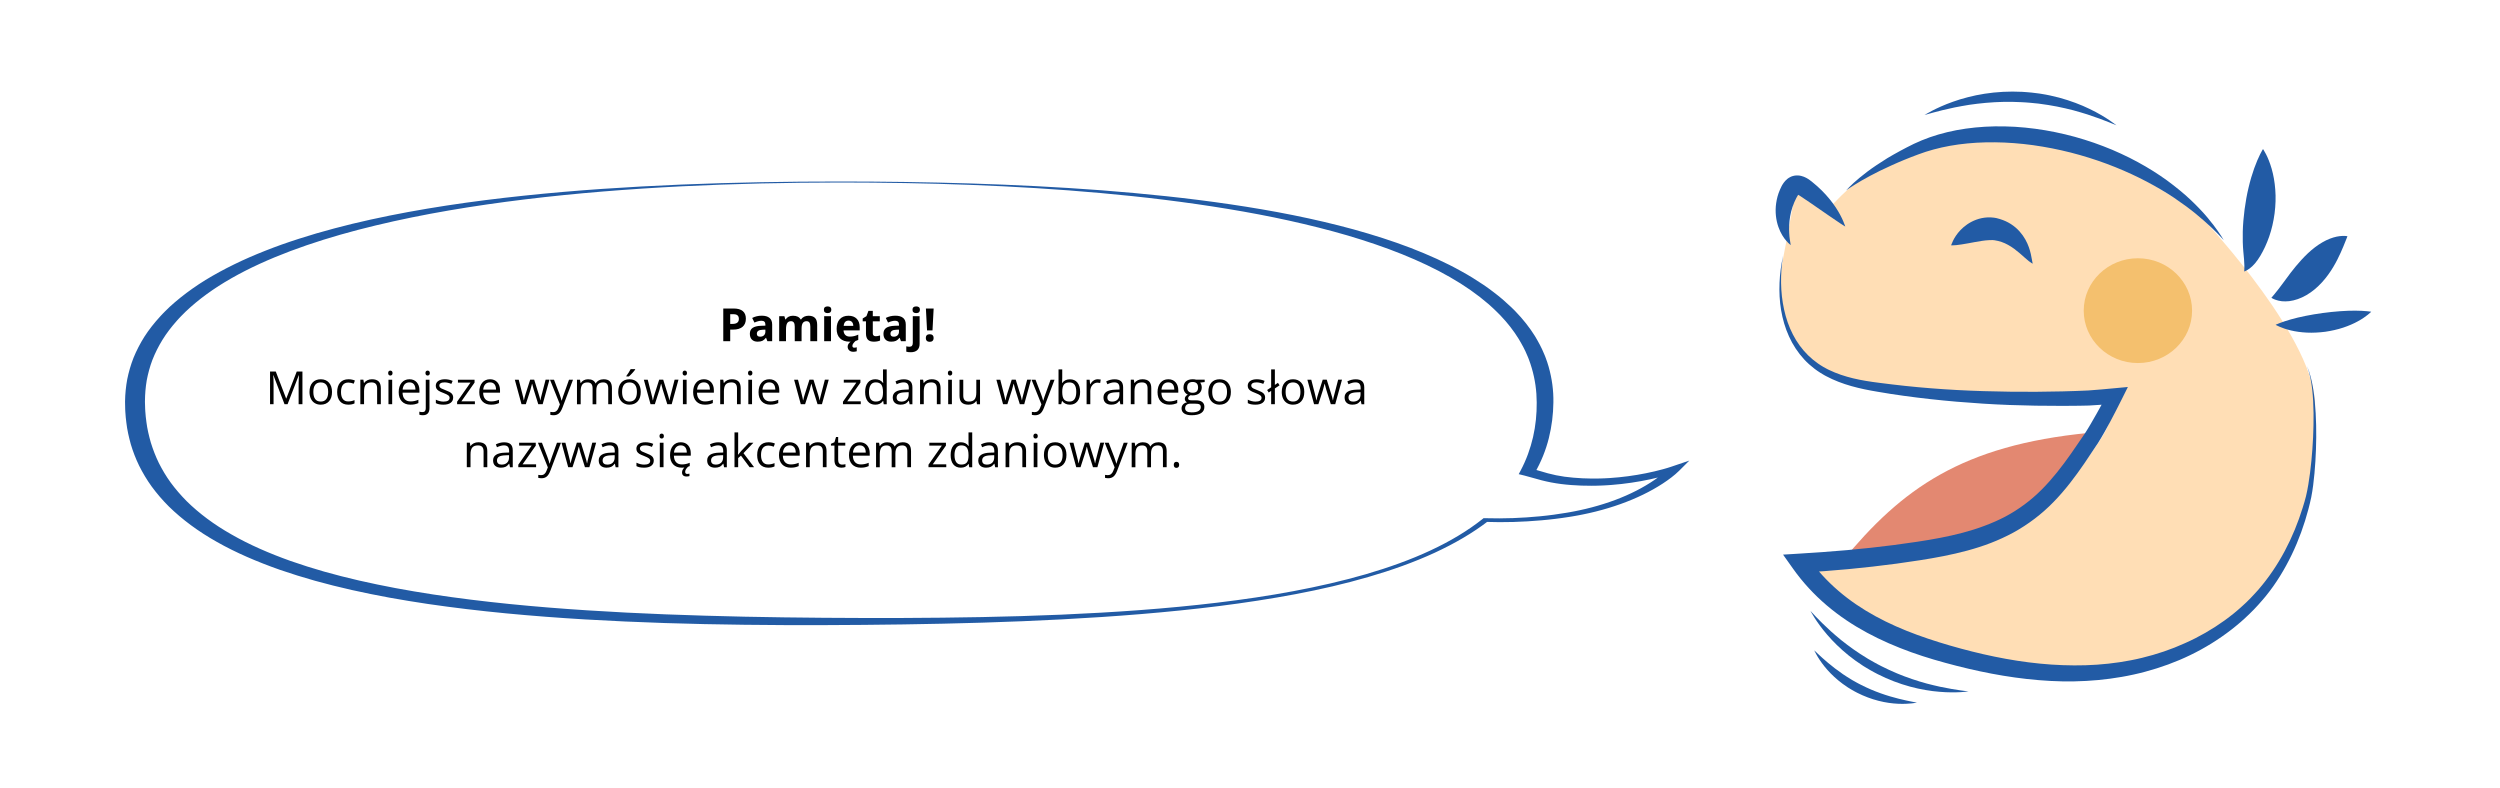 <?xml version="1.0" encoding="utf-8"?>
<!-- Generator: Adobe Illustrator 18.1.1, SVG Export Plug-In . SVG Version: 6.00 Build 0) -->
<svg xmlns="http://www.w3.org/2000/svg" xmlns:xlink="http://www.w3.org/1999/xlink" version="1.1" id="Warstwa_1" x="0px" y="0px" viewBox="0 0 873 275" enable-background="new 0 0 873 275" xml:space="preserve"> <path fill="#225BA5" d="M238.038,65.06c-18.366,0.931-36.649,2.378-54.61,4.553 c-17.943,2.187-35.6,5.099-52.299,9.123 c-16.674,4.007-32.427,9.18-45.55,15.859c-3.264,1.673-6.36,3.435-9.254,5.284 c-2.87,1.859-5.548,3.799-7.986,5.82c-0.593,0.511-1.228,1.008-1.786,1.53 l-1.697,1.558l-1.589,1.59c-0.542,0.526-0.995,1.078-1.497,1.615 c-1.928,2.17-3.636,4.398-5.043,6.683c-1.407,2.285-2.565,4.614-3.495,6.972 c-0.896,2.363-1.535,4.754-1.991,7.158c-0.408,2.432-0.602,4.752-0.622,7.276 l-0.006,0.232l0.007,0.198l0.014,0.457l0.028,0.913 c0.03,0.608,0.013,1.219,0.08,1.825c0.114,1.215,0.175,2.432,0.379,3.641 c0.292,2.426,0.879,4.832,1.552,7.226c0.745,2.387,1.647,4.756,2.786,7.089 c1.18,2.326,2.521,4.626,4.154,6.864c1.645,2.235,3.521,4.416,5.62,6.532 c4.282,4.205,9.501,8.136,15.671,11.61c6.1,3.509,13.109,6.561,20.596,9.235 c3.769,1.321,7.661,2.547,11.646,3.688c3.991,1.137,8.097,2.164,12.256,3.132 c4.165,0.961,8.418,1.821,12.702,2.639c4.299,0.798,8.643,1.534,13.027,2.206 c17.558,2.668,35.658,4.381,53.877,5.557c18.227,1.193,36.601,1.824,54.999,2.223 c9.199,0.194,18.417,0.308,27.624,0.384c9.226,0.071,18.442,0.097,27.661,0.063 c18.433-0.071,36.865-0.377,55.231-1.153c18.354-0.795,36.669-2.039,54.63-4.2 c8.975-1.08,17.861-2.383,26.535-4.014c8.673-1.626,17.15-3.56,25.227-5.897 c8.053-2.353,15.733-5.091,22.63-8.325c6.915-3.218,13.053-6.909,18.165-10.972 l0.372-0.295l0.691,0.017c1.591,0.04,3.184,0.072,4.779,0.058 c1.595-0.002,3.19-0.043,4.782-0.094c1.592-0.064,3.182-0.137,4.765-0.247 c1.585-0.101,3.161-0.236,4.729-0.389c0.785-0.074,1.563-0.169,2.344-0.252 c0.776-0.095,1.554-0.189,2.326-0.291c1.538-0.211,3.088-0.436,4.579-0.696 l1.124-0.194l1.146-0.216l0.573-0.108c0.152-0.027,0.36-0.074,0.537-0.11 l1.107-0.231c0.74-0.151,1.458-0.33,2.188-0.493 c0.72-0.175,1.436-0.356,2.149-0.539c1.413-0.381,2.814-0.774,4.169-1.211 c1.367-0.425,2.686-0.894,3.989-1.372c1.288-0.49,2.559-0.994,3.775-1.535 c1.217-0.539,2.411-1.095,3.548-1.682c2.289-1.166,4.414-2.423,6.353-3.754 c0.969-0.665,1.889-1.35,2.753-2.051c0.856-0.698,1.677-1.427,2.346-2.137 l2.865,1.37c-0.555,0.199-1.03,0.354-1.546,0.518 c-0.507,0.161-1.018,0.315-1.53,0.466c-1.027,0.3-2.067,0.581-3.123,0.846 c-2.109,0.529-4.27,0.998-6.48,1.398c-1.106,0.198-2.219,0.387-3.347,0.549 c-1.125,0.169-2.264,0.314-3.409,0.445c-1.146,0.13-2.301,0.239-3.462,0.332 l-1.748,0.121l-1.757,0.09l-1.765,0.057c-0.589,0.013-1.18,0.016-1.77,0.024 c-1.181,0.002-2.364-0.014-3.545-0.056c-1.18-0.043-2.458-0.111-3.525-0.198 c-1.196-0.082-2.368-0.212-3.548-0.354c-1.174-0.157-2.345-0.335-3.491-0.557 c-1.144-0.221-2.267-0.475-3.348-0.751c-2.17-0.551-4.135-1.195-5.971-1.646 l-1.998-0.491l0.621-1.162c2.06-3.856,3.466-7.813,4.391-11.804 c0.911-3.998,1.306-8.017,1.274-12.072c-0.016-4.005-0.556-8.028-1.725-11.976 c-0.252-0.992-0.64-1.969-0.979-2.952c-0.157-0.493-0.399-0.975-0.596-1.463 c-0.215-0.486-0.398-0.976-0.637-1.458c-0.497-0.961-0.924-1.934-1.507-2.881 l-0.83-1.427l-0.92-1.411l-0.462-0.705l-0.51-0.695l-1.022-1.39l-1.12-1.367 l-0.563-0.683l-0.61-0.671l-1.223-1.341l-1.316-1.316 c-0.426-0.442-0.892-0.873-1.365-1.301c-0.473-0.428-0.925-0.863-1.414-1.286 c-3.915-3.384-8.444-6.569-13.556-9.477c-5.078-2.926-10.732-5.568-16.711-7.987 c-5.999-2.407-12.364-4.567-18.959-6.516c-6.615-1.931-13.464-3.647-20.454-5.193 c-6.991-1.547-14.15-2.889-21.395-4.089c-7.248-1.198-14.591-2.244-21.994-3.163 c-7.402-0.924-14.872-1.699-22.375-2.376c-7.505-0.671-15.042-1.255-22.608-1.716 c-7.564-0.471-15.151-0.844-22.751-1.132c-7.598-0.297-15.211-0.492-22.826-0.633 c-7.618-0.136-15.232-0.191-22.858-0.199 C274.876,63.754,256.412,64.145,238.038,65.06z M339.08,64.071 c7.616,0.242,15.227,0.55,22.826,0.94c7.597,0.4,15.188,0.856,22.751,1.438 c7.565,0.576,15.102,1.268,22.607,2.067c7.503,0.804,14.965,1.737,22.357,2.828 c7.391,1.092,14.72,2.33,21.918,3.784c7.201,1.447,14.278,3.096,21.154,4.981 c6.855,1.904,13.537,4.022,19.855,6.444c6.294,2.435,12.3,5.12,17.704,8.145 c2.734,1.494,5.29,3.085,7.723,4.727l1.787,1.249 c0.599,0.415,1.142,0.853,1.715,1.278c1.159,0.847,2.193,1.74,3.271,2.617 c2.048,1.79,4.022,3.611,5.695,5.513l0.65,0.707l0.602,0.719l1.196,1.44 l1.093,1.463l0.545,0.732l0.496,0.742l0.982,1.485l0.875,1.504 c0.611,0.998,1.064,2.02,1.585,3.031c0.251,0.507,0.445,1.021,0.67,1.531 c0.207,0.512,0.459,1.02,0.625,1.536c0.357,1.03,0.762,2.056,1.025,3.093 c1.173,4.143,1.734,8.313,1.656,12.496c-0.057,4.133-0.555,8.305-1.588,12.429 c-1.024,4.128-2.652,8.223-4.941,12.217l-1.377-1.653 c2.232,0.584,4.093,1.228,5.979,1.726c0.942,0.253,1.888,0.477,2.854,0.676 c0.965,0.199,1.957,0.359,2.96,0.506c1.01,0.132,2.04,0.259,3.075,0.34 c1.155,0.104,2.117,0.163,3.179,0.217c1.062,0.052,2.129,0.079,3.198,0.092 l1.605-0.001l1.607-0.031l1.606-0.061l1.604-0.09 c1.068-0.072,2.134-0.158,3.195-0.264c1.061-0.108,2.119-0.228,3.168-0.371 c1.052-0.136,2.093-0.3,3.13-0.47c2.071-0.345,4.109-0.757,6.098-1.226 c0.995-0.234,1.977-0.484,2.939-0.749c0.48-0.133,0.958-0.269,1.425-0.409 c0.459-0.137,0.951-0.292,1.338-0.423l6.415-2.174l-3.55,3.544 c-0.833,0.832-1.733,1.581-2.691,2.324c-0.958,0.738-1.969,1.452-3.028,2.144 c-2.118,1.383-4.42,2.679-6.889,3.876c-4.929,2.398-10.517,4.4-16.533,5.908 c-0.755,0.184-1.513,0.365-2.275,0.54c-0.772,0.163-1.532,0.342-2.312,0.491 l-1.168,0.229c-0.203,0.039-0.37,0.075-0.603,0.115l-0.577,0.102l-1.154,0.204 l-1.197,0.193c-1.601,0.26-3.189,0.472-4.798,0.673 c-0.804,0.097-1.611,0.185-2.418,0.275c-0.811,0.077-1.618,0.165-2.431,0.233 c-1.624,0.141-3.252,0.272-4.887,0.363c-1.634,0.102-3.274,0.166-4.915,0.219 c-1.642,0.041-3.286,0.071-4.932,0.061c-1.645,0.002-3.291-0.043-4.934-0.096 l1.063-0.278c-5.34,4.118-11.704,7.837-18.773,11.096 c-7.079,3.257-14.869,6.044-23.048,8.414c-8.171,2.383-16.734,4.355-25.484,6.013 c-8.757,1.651-17.691,3.014-26.714,4.155c-18.064,2.255-36.442,3.679-54.868,4.648 c-18.432,0.976-36.933,1.484-55.43,1.763c-9.248,0.137-18.502,0.213-27.745,0.244 c-9.262,0.036-18.513-0.012-27.774-0.123c-18.519-0.216-37.05-0.78-55.522-1.865 c-18.46-1.106-36.883-2.756-54.927-5.406c-4.507-0.669-8.984-1.404-13.427-2.206 c-4.431-0.821-8.835-1.695-13.168-2.676c-4.326-0.988-8.61-2.041-12.794-3.213 c-4.178-1.177-8.274-2.447-12.257-3.822c-7.918-2.786-15.397-5.994-21.956-9.715 c-6.601-3.697-12.221-7.899-16.816-12.388c-2.263-2.256-4.247-4.587-5.996-6.965 c-1.733-2.382-3.152-4.82-4.394-7.279c-1.2-2.465-2.15-4.959-2.903-7.465 c-0.686-2.51-1.275-5.028-1.559-7.553c-0.201-1.261-0.256-2.524-0.362-3.786 c-0.063-0.631-0.042-1.262-0.067-1.893l-0.021-0.946l-0.01-0.473l-0.004-0.267 l0.008-0.232c0.034-2.436,0.293-5.073,0.757-7.578 c0.516-2.528,1.229-5.047,2.213-7.54c1.02-2.49,2.283-4.952,3.813-7.37 c1.547-2.415,3.413-4.77,5.511-7.061c0.545-0.567,1.042-1.148,1.628-1.704 l1.726-1.676l1.85-1.637c0.61-0.548,1.297-1.069,1.942-1.604 c2.653-2.116,5.531-4.147,8.638-6.069c3.13-1.911,6.459-3.72,9.948-5.428 c3.48-1.715,7.16-3.302,10.949-4.799c1.881-0.759,3.83-1.465,5.775-2.173 l2.963-1.022c0.984-0.344,2.003-0.656,3.002-0.985 c4.025-1.291,8.13-2.504,12.328-3.608c4.19-1.112,8.438-2.156,12.759-3.097 c17.265-3.8,35.269-6.431,53.449-8.339c18.186-1.929,36.588-3.108,55.017-3.883 c18.437-0.753,36.919-1.076,55.396-1.067 C308.588,63.382,323.847,63.596,339.08,64.071z"/> <g> <path fill="#E38871" d="M729.465,151.161c-44.403,4.335-65.398,19.538-86.14,44.823 c-1.46,1.779,6.319,1.062,16.497-0.817c13.91-2.567,25.104-4.632,38.439-11.916 c6.135-3.351,14.178-8.602,21.663-16.718 C723.384,162.781,732.848,150.831,729.465,151.161z"/> <path fill="#FFDEB5" d="M622.641,90.29c0.625-3.281,4.922-25.014,4.146-25.346 c5.566,2.378,7.758,3.104,11.796,7.689c2.825-1.693,17.188-23.546,55.561-23.218 c16.218,0.138,24.945,1.035,40.311,6.342c9.859,3.405,31.484,17.126,34.008,19.809 c3.23,3.432,40.797,43.892,39.977,66.836c-0.521,14.592-0.055,23.069-2.543,32.767 c-3.023,11.783-8.228,23.058-16.039,32.321 c-10.764,12.765-25.966,21.182-41.995,25.089 c-22.705,5.534-46.221,2.229-68.419-4.053 c-19.674-5.568-38.359-14.105-50.683-31.471 c12.811-0.725,25.6-1.918,38.302-3.772 c14.802-2.16,29.896-5.387,42.391-13.788 c9.249-6.218,16.612-14.985,22.903-24.304c3.133-4.641,8.754-13.424,0.834-16.819 c-2.031-0.871-4.518,0.526-6.719,0.594c-24.403,0.747-48.196,0.533-72.323-3.286 c-5.69-0.901-11.385-2.254-16.5-4.957 c-14.525-7.677-17.907-24.957-15.047-40.235 C622.614,90.432,622.627,90.366,622.641,90.29z"/> <path fill="#225BA5" d="M805.553,127.829c0.56,1.277,0.923,2.626,1.211,3.987 c0.282,1.363,0.501,2.738,0.651,4.123c0.314,2.767,0.437,5.554,0.479,8.338 c0.048,5.571-0.217,11.143-0.756,16.678c-0.273,2.766-0.617,5.525-1.074,8.252 c-0.227,1.363-0.487,2.718-0.803,4.044c-0.159,0.67-0.33,1.297-0.535,1.975 c-0.199,0.667-0.388,1.345-0.603,1.991c-1.622,5.25-3.713,10.369-6.28,15.18 c-2.562,4.818-5.623,9.331-9.132,13.41l-0.138,0.163l-0.174,0.191l-0.348,0.383 l-0.696,0.766c-0.464,0.511-0.927,1.033-1.397,1.484l-1.402,1.406 c-0.472,0.466-0.982,0.91-1.471,1.366c-0.969,0.927-2.02,1.76-3.038,2.628 c-1.051,0.827-2.098,1.661-3.186,2.436c-4.336,3.124-8.979,5.793-13.843,7.945 c-4.839,2.208-9.896,3.897-15.045,5.144c-1.218,0.301-2.657,0.615-3.898,0.849 c-1.275,0.254-2.601,0.479-3.906,0.672c-2.622,0.395-5.26,0.681-7.906,0.864 c-5.293,0.373-10.616,0.307-15.926-0.04c-10.626-0.72-21.179-2.759-31.549-5.568 c-5.2-1.406-10.325-2.98-15.329-4.812c-5.004-1.833-9.882-3.958-14.517-6.491 c-4.637-2.527-9.019-5.48-12.995-8.904c-3.977-3.419-7.539-7.312-10.563-11.616 l-2.443,5.284c11.098-0.59,22.184-1.648,33.227-3.12 c2.754-0.372,5.529-0.776,8.263-1.204c2.77-0.432,5.526-0.902,8.296-1.454 c5.529-1.103,11.081-2.497,16.477-4.583c2.693-1.048,5.344-2.256,7.913-3.653 c2.585-1.43,4.957-2.969,7.376-4.8c2.341-1.781,4.554-3.738,6.596-5.84 c2.048-2.097,3.949-4.314,5.736-6.591c1.786-2.278,3.467-4.612,5.079-6.962 c1.619-2.367,3.163-4.669,4.743-7.091c1.596-2.539,2.954-5.008,4.309-7.533 c1.34-2.522,2.633-5.039,3.911-7.6l2.192-4.393l-4.744,0.442 c-3.031,0.283-6.118,0.575-9.09,0.776c-0.686,0.044-1.464,0.064-2.233,0.095 l-2.301,0.087l-4.574,0.137c-6.104,0.154-12.217,0.194-18.324,0.108 c-6.108-0.083-12.216-0.25-18.317-0.584c-3.05-0.164-6.099-0.362-9.144-0.606 c-3.045-0.238-6.088-0.516-9.125-0.843c-1.521-0.149-3.036-0.336-4.553-0.517 c-1.519-0.165-3.033-0.368-4.548-0.566c-3.039-0.378-6.008-0.843-8.935-1.543 c-2.92-0.698-5.772-1.639-8.46-2.936l-0.504-0.244l-0.483-0.259 c-0.334-0.184-0.694-0.363-1.006-0.552c-0.622-0.372-1.245-0.752-1.856-1.188 c-1.216-0.857-2.379-1.799-3.451-2.849c-2.134-2.106-3.952-4.577-5.336-7.308 c-1.408-2.72-2.407-5.673-3.071-8.709c-0.665-3.038-1.011-6.164-1.053-9.303 c-0.051-3.14,0.198-6.29,0.69-9.406c-0.668,3.081-1.099,6.227-1.228,9.399 c-0.133,3.17,0.021,6.369,0.545,9.524c0.535,3.149,1.422,6.261,2.763,9.188 c1.318,2.937,3.119,5.664,5.306,8.04c1.094,1.188,2.307,2.261,3.586,3.238 c0.633,0.491,1.311,0.947,2.001,1.394c0.342,0.224,0.668,0.401,1.002,0.604 l0.527,0.309l0.527,0.283c2.816,1.504,5.803,2.623,8.83,3.479 c3.024,0.857,6.113,1.47,9.152,1.973c3.042,0.537,6.094,1.008,9.152,1.424 c3.057,0.427,6.121,0.805,9.189,1.143c3.067,0.343,6.139,0.641,9.213,0.904 c6.149,0.522,12.309,0.921,18.474,1.152c6.166,0.227,12.333,0.328,18.505,0.313 l4.633-0.033l2.302-0.034c0.764-0.016,1.522-0.011,2.369-0.053 c3.157-0.165,6.187-0.408,9.274-0.647l-2.552-3.951 c-1.304,2.458-2.653,4.928-4.022,7.355c-1.365,2.415-2.759,4.875-4.2,7.08 c-1.526,2.272-3.142,4.629-4.728,6.887c-1.598,2.271-3.232,4.482-4.937,6.604 c-1.706,2.121-3.487,4.146-5.374,6.034c-1.882,1.894-3.891,3.624-6.008,5.194 c-2.042,1.515-4.362,2.998-6.663,4.217c-2.332,1.223-4.754,2.286-7.239,3.211 c-4.962,1.88-10.183,3.183-15.497,4.212c-2.655,0.516-5.351,0.962-8.044,1.369 c-2.729,0.413-5.425,0.792-8.148,1.146c-5.435,0.707-10.888,1.29-16.352,1.779 c-5.464,0.482-10.939,0.867-16.419,1.205l-5.933,0.366l3.49,4.918 c3.365,4.743,7.33,9.032,11.71,12.759c4.378,3.735,9.156,6.913,14.135,9.595 c4.98,2.689,10.151,4.907,15.394,6.799c5.248,1.892,10.584,3.403,15.914,4.772 c10.686,2.725,21.63,4.682,32.721,5.27c5.542,0.304,11.117,0.205,16.662-0.314 c2.772-0.26,5.537-0.628,8.284-1.11c0.688-0.114,1.372-0.246,2.056-0.383 c0.682-0.129,1.369-0.272,2.061-0.43c1.425-0.309,2.64-0.605,4.056-0.987 c5.4-1.448,10.683-3.358,15.73-5.808c5.052-2.434,9.852-5.415,14.313-8.859 c1.119-0.855,2.195-1.771,3.272-2.679c1.045-0.95,2.119-1.865,3.111-2.876 c0.502-0.5,1.014-0.978,1.507-1.496l1.466-1.572 c0.505-0.523,0.941-1.05,1.388-1.576l0.671-0.789l0.336-0.394l0.168-0.197 l0.191-0.238c3.576-4.404,6.531-9.288,8.992-14.378 c2.456-5.102,4.379-10.428,5.826-15.898c0.191-0.688,0.343-1.362,0.509-2.041 c0.164-0.666,0.334-1.393,0.472-2.086c0.28-1.401,0.494-2.799,0.675-4.198 c0.364-2.798,0.608-5.598,0.781-8.401c0.338-5.605,0.411-11.222,0.097-16.823 c-0.167-2.799-0.415-5.595-0.854-8.364c-0.213-1.385-0.495-2.759-0.839-4.115 C806.596,130.418,806.168,129.075,805.553,127.829z"/> <path fill="#225BA5" d="M644.363,79.11c0,0-0.208-0.738-0.74-1.946 c-0.522-1.218-1.365-2.898-2.611-4.771c-1.243-1.871-2.887-3.927-4.885-5.907 c-0.998-0.99-2.08-1.964-3.237-2.884c-0.288-0.228-0.568-0.459-0.921-0.717 c-0.38-0.279-0.772-0.54-1.263-0.794c-0.487-0.251-1.046-0.5-1.75-0.667 c-0.695-0.166-1.557-0.237-2.441-0.066c-0.22,0.034-0.435,0.105-0.65,0.171 l-0.255,0.091l-0.062,0.026l-0.226,0.098c-0.291,0.132-0.48,0.245-0.653,0.351 c-0.174,0.112-0.347,0.231-0.498,0.353c-0.622,0.491-1.039,1.004-1.37,1.466 c-0.162,0.231-0.304,0.453-0.43,0.664l-0.171,0.308l-0.125,0.24l-0.056,0.121 l-0.449,0.965c-0.748,1.699-1.103,3.196-1.337,4.757 c-0.443,3.085-0.021,5.976,0.764,8.233c0.398,1.132,0.861,2.12,1.363,2.938 c0.485,0.823,0.996,1.481,1.445,1.988c0.419,0.523,0.838,0.867,1.099,1.109 c0.272,0.232,0.417,0.355,0.417,0.355s-0.03-0.189-0.087-0.543 c-0.075-0.341-0.145-0.853-0.237-1.476c-0.104-0.618-0.156-1.382-0.207-2.219 c-0.057-0.836-0.06-1.771-0.011-2.76c0.098-1.976,0.443-4.196,1.177-6.363 c0.35-1.06,0.864-2.216,1.309-3.076l0.526-0.922l0.066-0.116l0.017-0.029 l0.008-0.014c0.015-0.028-0.099,0.184-0.048,0.09l0.026-0.04l0.099-0.152 l0.159-0.229c0.088-0.115,0.143-0.149,0.089-0.096l-0.059,0.044 c-0.019,0.014-0.053,0.038-0.18,0.096c-0.091,0.035-0.022,0.007,0.02-0.008 l0.063-0.024l0.016-0.006l-0.128,0.049l-0.016,0.007 c-0.041,0.02-0.088,0.024-0.13,0.036c-0.407,0.048-0.386-0.084-0.059,0.085 c0.145,0.071,0.358,0.188,0.565,0.309c0.235,0.141,0.52,0.338,0.802,0.526 c1.121,0.755,2.223,1.499,3.291,2.218c2.154,1.49,4.164,2.88,5.888,4.072 c1.746,1.217,3.254,2.243,4.339,2.951 C643.695,78.713,644.363,79.11,644.363,79.11z"/> <path fill="#225BA5" d="M790.242,52.038c0,0-0.439,0.688-1.032,1.89 c-0.591,1.199-1.334,2.86-2.039,4.852c-0.715,1.987-1.4,4.277-1.969,6.718 c-0.598,2.439-1.039,5.035-1.396,7.641c-0.338,2.609-0.567,5.232-0.631,7.739 c-0.033,1.253-0.024,2.478,0.003,3.65c0.031,1.161,0.103,2.327,0.191,3.308 c0.187,1.998,0.362,3.632,0.369,4.893c0.003,0.622,0.005,1.153-0.027,1.511 c-0.024,0.372-0.037,0.57-0.037,0.57s0.193-0.064,0.537-0.225 c0.323-0.174,0.849-0.423,1.404-0.862c0.571-0.427,1.207-1.022,1.846-1.77 c0.639-0.747,1.26-1.647,1.851-2.629c0.589-1.004,1.118-2.009,1.651-3.139 c0.505-1.124,1.019-2.321,1.444-3.586c0.876-2.523,1.512-5.292,1.88-8.097 c0.355-2.806,0.458-5.644,0.236-8.309c-0.191-2.663-0.654-5.146-1.257-7.252 c-0.604-2.101-1.336-3.853-1.944-5.042 C790.698,52.715,790.242,52.038,790.242,52.038z"/> <path fill="#225BA5" d="M819.717,82.481c0,0-0.17-0.032-0.471-0.058 c-0.296-0.005-0.745-0.102-1.288-0.037c-0.559,0.036-1.241,0.089-1.976,0.246 c-0.737,0.157-1.547,0.397-2.4,0.724c-1.697,0.658-3.508,1.72-5.214,3.01 c-1.705,1.293-3.275,2.822-4.683,4.348c-0.73,0.796-1.342,1.502-1.977,2.267 c-0.63,0.742-1.217,1.503-1.78,2.23c-1.118,1.472-2.135,2.86-3.074,4.141 c-0.495,0.653-0.949,1.252-1.351,1.783c-0.432,0.524-0.821,1.069-1.174,1.467 c-0.699,0.83-1.165,1.394-1.165,1.394s0.144,0.097,0.421,0.238 c0.272,0.119,0.699,0.384,1.229,0.516c0.54,0.175,1.211,0.355,1.99,0.44 c0.773,0.076,1.65,0.078,2.598-0.029c0.933-0.127,1.947-0.343,2.956-0.702 c1.015-0.357,2.039-0.823,3.037-1.401c0.996-0.578,1.957-1.256,2.871-2.011 c0.897-0.747,1.8-1.625,2.557-2.446c3.143-3.448,5.117-7.229,6.522-10.337 c0.699-1.547,1.286-2.976,1.689-4.02c0.221-0.549,0.394-0.981,0.512-1.275 C819.664,82.662,819.717,82.481,819.717,82.481z"/> <path fill="#225BA5" d="M828.029,108.865c0,0-0.59-0.119-1.583-0.199 c-1.009-0.09-2.366-0.178-3.981-0.185c-1.608,0.003-3.45,0.047-5.382,0.201 c-0.971,0.058-1.961,0.157-2.966,0.262c-1.004,0.105-2.02,0.232-3.034,0.366 c-2.027,0.277-4.047,0.61-5.949,0.996c-1.903,0.368-3.689,0.819-5.238,1.249 c-1.548,0.442-2.86,0.891-3.788,1.251c-0.928,0.345-1.469,0.62-1.469,0.62 s2.068,1.204,5.325,1.957c1.625,0.396,3.54,0.663,5.597,0.766 c1.026,0.032,2.092,0.064,3.166-0.009c1.079-0.027,2.164-0.171,3.251-0.287 c1.079-0.18,2.161-0.338,3.208-0.6c1.053-0.225,2.072-0.532,3.051-0.844 c1.953-0.652,3.726-1.423,5.186-2.24 C826.376,110.568,828.029,108.865,828.029,108.865z"/> <ellipse fill="#F4C06E" cx="746.555" cy="108.481" rx="18.919" ry="18.297"/> <path fill="#225BA5" d="M709.846,92.059c0,0-0.011-0.036-0.034-0.106 c-0.024-0.069-0.057-0.177-0.083-0.308c-0.066-0.255-0.14-0.646-0.215-1.147 c-0.174-0.993-0.421-2.431-1.029-4.142c-0.308-0.851-0.696-1.78-1.234-2.721 c-0.522-0.954-1.212-1.908-2.04-2.846c-0.836-0.927-1.845-1.806-3-2.541 c-1.151-0.741-2.445-1.326-3.779-1.737l-0.251-0.075l-0.126-0.037l-0.063-0.019 l-0.15-0.033l-0.025-0.007l-0.399-0.114l-0.2-0.053l-0.314-0.058l-0.637-0.107 c-0.76-0.092-1.491-0.131-2.212-0.092c-1.44,0.066-2.782,0.372-3.969,0.814 c-1.191,0.44-2.24,1.006-3.147,1.627c-0.911,0.615-1.67,1.309-2.323,1.974 c-0.644,0.681-1.177,1.344-1.598,1.978c-0.43,0.621-0.747,1.216-0.996,1.708 c-0.247,0.496-0.408,0.915-0.522,1.2c-0.118,0.277-0.177,0.446-0.177,0.446 s0.043,0.003,0.125,0.009c0.085,0.008,0.208,0.012,0.363,0.006 c0.314-0.005,0.772-0.022,1.316-0.079c0.542-0.06,1.189-0.133,1.883-0.248 c0.703-0.101,1.455-0.243,2.248-0.381c0.753-0.14,1.569-0.292,2.433-0.452 c0.823-0.152,1.648-0.294,2.448-0.411c0.802-0.12,1.574-0.202,2.303-0.239 c0.364-0.027,0.728-0.024,1.062-0.028l0.181-0.007l0.095-0.007l0.206,0.023 l0.413,0.039l0.026,0.002l0.013,0.001c-0.241-0.049-0.061-0.013-0.113-0.023 l0.037,0.007l0.075,0.013l0.15,0.026c1.606,0.244,3.152,0.771,4.634,1.599 c0.75,0.398,1.458,0.882,2.152,1.381c0.678,0.512,1.341,1.039,1.947,1.565 c1.219,1.048,2.278,2.042,3.105,2.698c0.421,0.325,0.77,0.565,1.021,0.718 c0.129,0.076,0.228,0.116,0.296,0.144 C709.811,92.044,709.846,92.059,709.846,92.059z"/> <path fill="#225BA5" d="M632.209,213.339c0,0,0.125,0.22,0.358,0.634 c0.238,0.408,0.586,1.015,1.07,1.759c0.483,0.743,1.071,1.652,1.816,2.641 c0.73,1.002,1.592,2.107,2.595,3.262c0.994,1.164,2.127,2.38,3.388,3.605 c1.268,1.217,2.641,2.472,4.145,3.672c1.51,1.19,3.109,2.38,4.817,3.465 l0.318,0.208l0.19,0.12l0.16,0.096l0.639,0.384 c0.428,0.255,0.857,0.511,1.287,0.767c0.422,0.258,0.873,0.505,1.339,0.744 l1.38,0.728c1.853,0.933,3.72,1.769,5.614,2.491 c1.886,0.732,3.786,1.331,5.638,1.845c0.929,0.249,1.848,0.469,2.749,0.676 c0.907,0.176,1.794,0.347,2.657,0.514c0.87,0.131,1.71,0.283,2.53,0.383 c0.823,0.083,1.613,0.183,2.376,0.242c1.523,0.136,2.924,0.184,4.163,0.194 c1.239,0.021,2.318-0.03,3.204-0.07c0.886-0.049,1.58-0.114,2.053-0.162 c0.472-0.052,0.724-0.079,0.724-0.079s-1-0.135-2.75-0.37 c-1.742-0.25-4.216-0.647-7.135-1.26c-1.459-0.313-3.024-0.705-4.672-1.121 c-0.816-0.235-1.655-0.477-2.512-0.724c-0.844-0.289-1.721-0.531-2.594-0.833 c-0.867-0.322-1.765-0.597-2.648-0.945c-0.442-0.173-0.887-0.347-1.334-0.521 c-0.45-0.167-0.899-0.341-1.341-0.539c-1.78-0.749-3.583-1.564-5.313-2.453 l-1.293-0.666c-0.43-0.214-0.862-0.444-1.297-0.705 c-0.435-0.248-0.869-0.496-1.302-0.742l-0.65-0.367l-0.162-0.092l-0.126-0.076 l-0.309-0.191c-1.66-0.995-3.242-2.059-4.76-3.112 c-1.502-1.075-2.937-2.144-4.263-3.21c-1.305-1.088-2.545-2.119-3.649-3.122 c-1.096-1.009-2.104-1.942-2.969-2.8c-0.865-0.857-1.615-1.616-2.224-2.251 C632.902,214.072,632.209,213.339,632.209,213.339z"/> <path fill="#225BA5" d="M739.068,43.759c0,0-0.219-0.166-0.629-0.478 c-0.412-0.304-1.02-0.759-1.823-1.29c-0.802-0.531-1.778-1.182-2.948-1.842 c-1.159-0.681-2.496-1.407-3.995-2.117c-1.493-0.725-3.148-1.442-4.936-2.107 c-1.791-0.656-3.702-1.305-5.721-1.838c-2.02-0.522-4.129-1.003-6.301-1.331 l-0.407-0.067l-0.244-0.036l-0.2-0.025l-0.802-0.101 c-0.536-0.065-1.073-0.13-1.611-0.195c-0.531-0.071-1.086-0.117-1.655-0.15 l-1.69-0.116c-2.251-0.11-4.47-0.118-6.667,0.003 c-2.193,0.105-4.341,0.352-6.404,0.661c-1.03,0.165-2.039,0.353-3.022,0.547 c-0.976,0.228-1.93,0.452-2.86,0.669c-0.919,0.257-1.819,0.478-2.675,0.743 c-0.851,0.284-1.678,0.537-2.458,0.818c-1.568,0.542-2.974,1.119-4.203,1.663 c-1.234,0.531-2.278,1.066-3.135,1.502c-1.705,0.895-2.633,1.485-2.633,1.485 s1.053-0.296,2.896-0.815c1.841-0.502,4.47-1.175,7.631-1.832 c1.583-0.322,3.304-0.611,5.118-0.916c0.911-0.122,1.847-0.246,2.804-0.374 c0.962-0.08,1.935-0.224,2.931-0.304c0.998-0.058,2.006-0.178,3.033-0.22 c0.513-0.022,1.029-0.044,1.547-0.066c0.518-0.031,1.038-0.056,1.562-0.053 c2.087-0.036,4.227-0.021,6.325,0.101l1.568,0.091 c0.518,0.023,1.046,0.061,1.591,0.128c0.54,0.054,1.078,0.108,1.615,0.163 l0.805,0.077l0.201,0.019l0.155,0.019l0.389,0.053 c2.077,0.253,4.107,0.608,6.071,0.977c1.957,0.4,3.847,0.819,5.627,1.285 c1.769,0.497,3.451,0.964,4.987,1.464c1.53,0.51,2.94,0.981,4.176,1.443 c1.236,0.461,2.316,0.874,3.2,1.229 C738.054,43.347,739.068,43.759,739.068,43.759z"/> <path fill="#225BA5" d="M633.533,227.104c0,0,0.072,0.15,0.208,0.43 c0.14,0.275,0.342,0.689,0.636,1.19c0.292,0.502,0.645,1.118,1.107,1.783 c0.45,0.676,0.985,1.423,1.614,2.205c1.254,1.565,2.883,3.274,4.831,4.885 c0.979,0.797,2.021,1.592,3.138,2.312l0.208,0.138l0.134,0.086l0.103,0.063 l0.413,0.253l0.833,0.502c0.541,0.335,1.193,0.649,1.787,0.974 c1.225,0.613,2.448,1.16,3.698,1.624c1.242,0.474,2.495,0.851,3.716,1.17 c0.612,0.153,1.218,0.288,1.811,0.414c0.597,0.108,1.18,0.215,1.75,0.304 c0.573,0.069,1.127,0.151,1.666,0.202c0.541,0.039,1.06,0.095,1.561,0.115 c2.005,0.095,3.67-0.003,4.825-0.127c1.156-0.127,1.807-0.264,1.807-0.264 s-0.163-0.033-0.468-0.094c-0.303-0.058-0.748-0.144-1.313-0.253 c-1.126-0.226-2.721-0.551-4.591-1.026c-0.936-0.233-1.939-0.511-2.992-0.816 c-0.522-0.163-1.059-0.33-1.607-0.5c-0.542-0.185-1.095-0.374-1.658-0.566 c-0.553-0.218-1.127-0.401-1.692-0.632c-0.561-0.24-1.143-0.443-1.709-0.698 c-1.135-0.492-2.295-1.017-3.397-1.587c-0.554-0.296-1.089-0.531-1.66-0.872 l-0.848-0.478l-0.424-0.235l-0.106-0.059l-0.071-0.042l-0.199-0.121 c-1.07-0.63-2.093-1.299-3.081-1.958c-1.96-1.339-3.723-2.709-5.198-3.951 c-1.482-1.235-2.673-2.343-3.514-3.125 C634.013,227.556,633.533,227.104,633.533,227.104z"/> <path fill="#225BA5" d="M776.538,83.84c0,0-0.307-0.491-0.884-1.413 c-0.602-0.903-1.475-2.254-2.727-3.861c-1.242-1.616-2.807-3.552-4.787-5.608 c-1.969-2.065-4.291-4.319-7.028-6.543c-1.36-1.123-2.817-2.243-4.348-3.376 c-1.537-1.125-3.179-2.212-4.887-3.303c-3.433-2.15-7.186-4.218-11.211-6.061 c-2.006-0.935-4.08-1.814-6.21-2.623c-2.128-0.815-4.304-1.587-6.529-2.27 c-4.44-1.395-9.054-2.487-13.722-3.287c-4.67-0.78-9.4-1.269-14.076-1.356 c-4.674-0.113-9.291,0.16-13.717,0.787c-4.426,0.63-8.654,1.662-12.538,3.018 c-1.944,0.687-3.784,1.451-5.552,2.286c-1.659,0.814-3.325,1.664-4.86,2.504 c-1.547,0.831-3.003,1.674-4.381,2.485c-1.36,0.844-2.638,1.662-3.817,2.462 c-2.37,1.583-4.34,3.099-5.91,4.405c-1.578,1.296-2.736,2.407-3.509,3.174 c-0.393,0.376-0.669,0.693-0.865,0.894c-0.193,0.204-0.292,0.31-0.292,0.31 s0.479-0.325,1.377-0.935c0.894-0.61,2.248-1.44,3.976-2.461 c1.738-1.008,3.886-2.157,6.378-3.401c1.247-0.62,2.594-1.24,4.017-1.88 c1.421-0.644,2.918-1.309,4.502-1.953c1.582-0.662,3.213-1.27,4.979-1.936 c1.665-0.627,3.445-1.203,5.287-1.696c3.685-1.005,7.67-1.723,11.834-2.118 c4.163-0.409,8.504-0.491,12.907-0.307c4.403,0.204,8.874,0.664,13.301,1.422 c4.43,0.737,8.822,1.735,13.084,2.945c4.261,1.215,8.394,2.632,12.316,4.208 c3.923,1.577,7.633,3.309,11.071,5.117c3.428,1.824,6.604,3.691,9.435,5.581 c2.822,1.9,5.341,3.759,7.502,5.51c2.148,1.763,3.978,3.372,5.428,4.763 c0.734,0.687,1.357,1.334,1.925,1.875c0.546,0.562,1.011,1.04,1.388,1.428 C776.14,83.418,776.538,83.84,776.538,83.84z"/> </g> <g> <path d="M99.355,141.156l-3.875-10.125h-0.063c0.073,0.803,0.109,1.756,0.109,2.859v7.266 h-1.227v-11.422h2l3.617,9.422h0.063l3.648-9.422h1.984v11.422h-1.328v-7.359 c0-0.844,0.036-1.76,0.109-2.75h-0.063l-3.906,10.109H99.355z"/> <path d="M115.941,136.867c0,1.396-0.352,2.486-1.055,3.27 c-0.703,0.784-1.675,1.176-2.914,1.176c-0.766,0-1.445-0.18-2.039-0.539 s-1.052-0.875-1.375-1.547s-0.484-1.458-0.484-2.359c0-1.396,0.349-2.482,1.047-3.262 c0.698-0.778,1.667-1.168,2.906-1.168c1.198,0,2.149,0.398,2.855,1.195 S115.941,135.508,115.941,136.867z M109.418,136.867c0,1.094,0.219,1.928,0.656,2.5 c0.438,0.573,1.081,0.859,1.93,0.859s1.493-0.285,1.934-0.855 s0.66-1.404,0.66-2.504c0-1.088-0.22-1.915-0.66-2.48 c-0.44-0.564-1.09-0.848-1.949-0.848c-0.849,0-1.489,0.279-1.922,0.836 C109.633,134.932,109.418,135.763,109.418,136.867z"/> <path d="M121.636,141.312c-1.239,0-2.199-0.381-2.879-1.145 c-0.68-0.763-1.02-1.842-1.02-3.238c0-1.432,0.345-2.539,1.035-3.32 s1.673-1.172,2.949-1.172c0.411,0,0.823,0.045,1.234,0.133 c0.411,0.089,0.734,0.193,0.969,0.313l-0.398,1.102 c-0.286-0.114-0.599-0.209-0.938-0.285c-0.339-0.075-0.638-0.113-0.898-0.113 c-1.739,0-2.609,1.109-2.609,3.328c0,1.053,0.212,1.859,0.637,2.422 s1.054,0.844,1.887,0.844c0.714,0,1.445-0.153,2.195-0.461v1.148 C123.227,141.164,122.506,141.312,121.636,141.312z"/> <path d="M131.691,141.156v-5.539c0-0.697-0.159-1.219-0.477-1.563 c-0.318-0.344-0.815-0.516-1.492-0.516c-0.896,0-1.552,0.242-1.969,0.727 s-0.625,1.284-0.625,2.398v4.492h-1.297v-8.563h1.055l0.211,1.172h0.063 c0.266-0.422,0.638-0.748,1.117-0.98c0.479-0.231,1.013-0.348,1.602-0.348 c1.031,0,1.808,0.249,2.328,0.746c0.521,0.498,0.781,1.293,0.781,2.387v5.586 h-1.297V141.156z"/> <path d="M135.543,130.273c0-0.297,0.073-0.514,0.219-0.652 c0.146-0.138,0.328-0.207,0.547-0.207c0.208,0,0.388,0.07,0.539,0.211 s0.227,0.357,0.227,0.648c0,0.292-0.075,0.51-0.227,0.652 c-0.151,0.144-0.331,0.215-0.539,0.215c-0.219,0-0.401-0.071-0.547-0.215 C135.616,130.783,135.543,130.565,135.543,130.273z M136.949,141.156h-1.297v-8.563 h1.297V141.156z"/> <path d="M143.316,141.312c-1.266,0-2.265-0.385-2.996-1.156 c-0.731-0.771-1.098-1.841-1.098-3.211c0-1.38,0.34-2.477,1.02-3.289 c0.68-0.812,1.593-1.219,2.738-1.219c1.073,0,1.922,0.354,2.547,1.059 c0.625,0.706,0.938,1.637,0.938,2.793v0.82h-5.898 c0.026,1.006,0.28,1.769,0.762,2.289c0.481,0.521,1.16,0.781,2.035,0.781 c0.922,0,1.833-0.192,2.734-0.578v1.156c-0.458,0.198-0.892,0.34-1.301,0.426 C144.388,141.269,143.894,141.312,143.316,141.312z M142.964,133.523 c-0.688,0-1.235,0.225-1.645,0.672c-0.409,0.448-0.649,1.068-0.723,1.859h4.477 c0-0.817-0.183-1.443-0.547-1.879C144.163,133.741,143.641,133.523,142.964,133.523z"/> <path d="M147.636,145c-0.494,0-0.896-0.065-1.203-0.195v-1.055 c0.359,0.104,0.714,0.156,1.063,0.156c0.406,0,0.704-0.111,0.895-0.332 c0.19-0.222,0.285-0.559,0.285-1.012v-9.969h1.297v9.875 C149.972,144.156,149.194,145,147.636,145z M148.566,130.273 c0-0.297,0.073-0.514,0.219-0.652c0.146-0.138,0.328-0.207,0.547-0.207 c0.208,0,0.388,0.07,0.539,0.211s0.227,0.357,0.227,0.648 c0,0.292-0.075,0.51-0.227,0.652c-0.151,0.144-0.331,0.215-0.539,0.215 c-0.219,0-0.401-0.071-0.547-0.215C148.639,130.783,148.566,130.565,148.566,130.273z"/> <path d="M158.246,138.82c0,0.797-0.297,1.412-0.891,1.844 c-0.594,0.433-1.427,0.648-2.5,0.648c-1.136,0-2.021-0.18-2.656-0.539v-1.203 c0.411,0.209,0.853,0.373,1.324,0.492c0.472,0.12,0.926,0.18,1.363,0.18 c0.677,0,1.198-0.107,1.563-0.324c0.364-0.216,0.547-0.545,0.547-0.988 c0-0.333-0.145-0.618-0.434-0.855c-0.289-0.236-0.853-0.517-1.691-0.84 c-0.797-0.297-1.363-0.556-1.699-0.777s-0.586-0.473-0.75-0.754 s-0.246-0.617-0.246-1.008c0-0.697,0.284-1.248,0.852-1.652 c0.567-0.403,1.347-0.605,2.336-0.605c0.922,0,1.823,0.188,2.703,0.563 l-0.461,1.055c-0.859-0.354-1.638-0.531-2.336-0.531 c-0.614,0-1.078,0.097-1.391,0.289c-0.313,0.193-0.469,0.459-0.469,0.797 c0,0.229,0.059,0.425,0.176,0.586c0.117,0.162,0.306,0.315,0.566,0.461 c0.261,0.146,0.761,0.357,1.5,0.633c1.016,0.37,1.702,0.742,2.059,1.117 S158.246,138.253,158.246,138.82z"/> <path d="M165.832,141.156h-6.211v-0.883l4.672-6.672h-4.383v-1.008h5.805v1.008 l-4.609,6.547h4.727v1.008H165.832z"/> <path d="M171.457,141.312c-1.266,0-2.265-0.385-2.996-1.156 c-0.731-0.771-1.098-1.841-1.098-3.211c0-1.38,0.34-2.477,1.02-3.289 s1.593-1.219,2.738-1.219c1.073,0,1.922,0.354,2.547,1.059 c0.625,0.706,0.938,1.637,0.938,2.793v0.82h-5.898 c0.026,1.006,0.28,1.769,0.762,2.289c0.481,0.521,1.16,0.781,2.035,0.781 c0.922,0,1.833-0.192,2.734-0.578v1.156c-0.458,0.198-0.892,0.34-1.301,0.426 S172.035,141.312,171.457,141.312z M171.105,133.523 c-0.688,0-1.235,0.225-1.645,0.672c-0.409,0.448-0.649,1.068-0.723,1.859h4.477 c0-0.817-0.183-1.443-0.547-1.879C172.303,133.741,171.782,133.523,171.105,133.523z"/> <path d="M187.964,141.156l-1.57-5.023c-0.099-0.307-0.284-1.005-0.555-2.094h-0.063 c-0.208,0.912-0.391,1.615-0.547,2.109l-1.617,5.008h-1.5l-2.336-8.563h1.359 c0.552,2.151,0.973,3.789,1.262,4.914s0.454,1.883,0.496,2.273h0.063 c0.058-0.297,0.149-0.681,0.277-1.152c0.128-0.471,0.238-0.845,0.332-1.121 l1.57-4.914h1.406l1.531,4.914c0.292,0.896,0.489,1.648,0.594,2.258h0.063 c0.021-0.188,0.077-0.477,0.168-0.867s0.634-2.492,1.629-6.305h1.344 l-2.367,8.563H187.964z"/> <path d="M192.058,132.594h1.391l1.875,4.883c0.411,1.115,0.667,1.92,0.766,2.414 h0.063c0.067-0.266,0.21-0.72,0.426-1.363 c0.216-0.643,0.923-2.621,2.121-5.934h1.391l-3.68,9.75 c-0.364,0.963-0.79,1.646-1.277,2.051c-0.487,0.403-1.085,0.605-1.793,0.605 c-0.396,0-0.786-0.045-1.172-0.133v-1.039c0.286,0.063,0.606,0.094,0.961,0.094 c0.891,0,1.526-0.5,1.906-1.5l0.477-1.219L192.058,132.594z"/> <path d="M212.394,141.156v-5.57c0-0.682-0.146-1.193-0.438-1.535 c-0.292-0.341-0.745-0.512-1.359-0.512c-0.808,0-1.403,0.232-1.789,0.695 c-0.386,0.464-0.578,1.178-0.578,2.141v4.781h-1.297v-5.57 c0-0.682-0.146-1.193-0.438-1.535c-0.292-0.341-0.747-0.512-1.367-0.512 c-0.813,0-1.407,0.244-1.785,0.73c-0.378,0.487-0.566,1.285-0.566,2.395v4.492 h-1.297v-8.563h1.055l0.211,1.172h0.063c0.245-0.416,0.59-0.742,1.035-0.977 s0.944-0.352,1.496-0.352c1.339,0,2.214,0.484,2.625,1.453h0.063 c0.255-0.447,0.625-0.802,1.109-1.063c0.484-0.26,1.036-0.391,1.656-0.391 c0.969,0,1.694,0.249,2.176,0.746c0.481,0.498,0.723,1.293,0.723,2.387v5.586 h-1.298V141.156z"/> <path d="M223.753,136.867c0,1.396-0.352,2.486-1.055,3.27 c-0.703,0.784-1.675,1.176-2.914,1.176c-0.766,0-1.445-0.18-2.039-0.539 s-1.052-0.875-1.375-1.547s-0.484-1.458-0.484-2.359c0-1.396,0.349-2.482,1.047-3.262 c0.698-0.778,1.667-1.168,2.906-1.168c1.198,0,2.149,0.398,2.855,1.195 S223.753,135.508,223.753,136.867z M217.23,136.867c0,1.094,0.219,1.928,0.656,2.5 c0.438,0.573,1.081,0.859,1.93,0.859s1.493-0.285,1.934-0.855 s0.66-1.404,0.66-2.504c0-1.088-0.22-1.915-0.66-2.48 c-0.44-0.564-1.09-0.848-1.949-0.848c-0.849,0-1.489,0.279-1.922,0.836 S217.23,135.763,217.23,136.867z M218.73,131.265 c0.25-0.322,0.52-0.713,0.809-1.172c0.289-0.458,0.517-0.856,0.684-1.195h1.578 v0.164c-0.229,0.339-0.57,0.756-1.023,1.25c-0.453,0.495-0.847,0.878-1.18,1.148 h-0.867v-0.195H218.73z"/> <path d="M233.019,141.156l-1.57-5.023c-0.099-0.307-0.284-1.005-0.555-2.094h-0.063 c-0.208,0.912-0.391,1.615-0.547,2.109l-1.617,5.008h-1.5l-2.336-8.563h1.359 c0.552,2.151,0.973,3.789,1.262,4.914s0.454,1.883,0.496,2.273h0.063 c0.058-0.297,0.149-0.681,0.277-1.152c0.128-0.471,0.238-0.845,0.332-1.121 l1.57-4.914h1.406l1.531,4.914c0.292,0.896,0.489,1.648,0.594,2.258h0.063 c0.021-0.188,0.077-0.477,0.168-0.867s0.634-2.492,1.629-6.305h1.344 l-2.367,8.563H233.019z"/> <path d="M238.363,130.273c0-0.297,0.073-0.514,0.219-0.652 c0.146-0.138,0.328-0.207,0.547-0.207c0.208,0,0.388,0.07,0.539,0.211 s0.227,0.357,0.227,0.648c0,0.292-0.075,0.51-0.227,0.652 c-0.151,0.144-0.331,0.215-0.539,0.215c-0.219,0-0.401-0.071-0.547-0.215 C238.436,130.783,238.363,130.565,238.363,130.273z M239.769,141.156h-1.297v-8.563 h1.297V141.156z"/> <path d="M246.136,141.312c-1.266,0-2.265-0.385-2.996-1.156 c-0.731-0.771-1.098-1.841-1.098-3.211c0-1.38,0.34-2.477,1.02-3.289 s1.593-1.219,2.738-1.219c1.073,0,1.922,0.354,2.547,1.059 c0.625,0.706,0.938,1.637,0.938,2.793v0.82h-5.898 c0.026,1.006,0.28,1.769,0.762,2.289c0.481,0.521,1.16,0.781,2.035,0.781 c0.922,0,1.833-0.192,2.734-0.578v1.156c-0.458,0.198-0.892,0.34-1.301,0.426 S246.714,141.312,246.136,141.312z M245.785,133.523 c-0.688,0-1.235,0.225-1.645,0.672c-0.409,0.448-0.649,1.068-0.723,1.859h4.477 c0-0.817-0.183-1.443-0.547-1.879C246.983,133.741,246.461,133.523,245.785,133.523z"/> <path d="M257.355,141.156v-5.539c0-0.697-0.159-1.219-0.477-1.563 c-0.318-0.344-0.815-0.516-1.492-0.516c-0.896,0-1.552,0.242-1.969,0.727 s-0.625,1.284-0.625,2.398v4.492h-1.297v-8.563h1.055l0.211,1.172h0.063 c0.266-0.422,0.638-0.748,1.117-0.98c0.479-0.231,1.013-0.348,1.602-0.348 c1.031,0,1.808,0.249,2.328,0.746c0.521,0.498,0.781,1.293,0.781,2.387v5.586 h-1.297V141.156z"/> <path d="M261.207,130.273c0-0.297,0.073-0.514,0.219-0.652 c0.146-0.138,0.328-0.207,0.547-0.207c0.208,0,0.388,0.07,0.539,0.211 s0.227,0.357,0.227,0.648c0,0.292-0.075,0.51-0.227,0.652 c-0.151,0.144-0.331,0.215-0.539,0.215c-0.219,0-0.401-0.071-0.547-0.215 C261.28,130.783,261.207,130.565,261.207,130.273z M262.613,141.156h-1.297v-8.563h1.297 V141.156z"/> <path d="M268.98,141.312c-1.266,0-2.265-0.385-2.996-1.156 c-0.731-0.771-1.098-1.841-1.098-3.211c0-1.38,0.34-2.477,1.02-3.289 c0.68-0.812,1.593-1.219,2.738-1.219c1.073,0,1.922,0.354,2.547,1.059 c0.625,0.706,0.938,1.637,0.938,2.793v0.82h-5.898 c0.026,1.006,0.28,1.769,0.762,2.289c0.481,0.521,1.16,0.781,2.035,0.781 c0.922,0,1.833-0.192,2.734-0.578v1.156c-0.458,0.198-0.892,0.34-1.301,0.426 S269.558,141.312,268.98,141.312z M268.628,133.523c-0.688,0-1.235,0.225-1.645,0.672 c-0.409,0.448-0.649,1.068-0.723,1.859h4.477c0-0.817-0.183-1.443-0.547-1.879 C269.827,133.741,269.305,133.523,268.628,133.523z"/> <path d="M285.488,141.156l-1.57-5.023c-0.099-0.307-0.284-1.005-0.555-2.094h-0.063 c-0.208,0.912-0.391,1.615-0.547,2.109l-1.617,5.008h-1.5l-2.336-8.563h1.359 c0.552,2.151,0.973,3.789,1.262,4.914c0.289,1.125,0.454,1.883,0.496,2.273h0.063 c0.058-0.297,0.149-0.681,0.277-1.152s0.238-0.845,0.332-1.121l1.57-4.914 h1.406l1.531,4.914c0.292,0.896,0.489,1.648,0.594,2.258h0.063 c0.021-0.188,0.077-0.477,0.168-0.867s0.634-2.492,1.629-6.305h1.344 l-2.367,8.563H285.488z"/> <path d="M300.574,141.156h-6.211v-0.883l4.672-6.672h-4.383v-1.008h5.805v1.008 l-4.609,6.547h4.727v1.008H300.574z"/> <path d="M308.41,140.008h-0.07c-0.599,0.87-1.495,1.305-2.688,1.305 c-1.12,0-1.991-0.383-2.613-1.148s-0.934-1.854-0.934-3.266 c0-1.411,0.313-2.508,0.938-3.289s1.495-1.172,2.609-1.172 c1.161,0,2.052,0.422,2.672,1.266h0.102l-0.055-0.617l-0.031-0.602v-3.484h1.297 v12.156h-1.055L308.41,140.008z M305.816,140.226c0.886,0,1.527-0.24,1.926-0.723 c0.398-0.481,0.598-1.259,0.598-2.332v-0.273c0-1.213-0.202-2.079-0.605-2.598 c-0.403-0.518-1.048-0.777-1.934-0.777c-0.761,0-1.343,0.296-1.746,0.887 c-0.403,0.592-0.605,1.426-0.605,2.504c0,1.094,0.2,1.92,0.602,2.477 C304.452,139.948,305.04,140.226,305.816,140.226z"/> <path d="M317.652,141.156l-0.258-1.219h-0.063c-0.427,0.537-0.853,0.9-1.277,1.09 s-0.954,0.285-1.59,0.285c-0.849,0-1.515-0.219-1.996-0.656 s-0.723-1.06-0.723-1.867c0-1.729,1.383-2.635,4.148-2.719l1.453-0.047v-0.531 c0-0.672-0.145-1.168-0.434-1.488s-0.751-0.48-1.387-0.48 c-0.714,0-1.521,0.219-2.422,0.656l-0.398-0.992 c0.422-0.229,0.884-0.408,1.387-0.539c0.503-0.13,1.007-0.195,1.512-0.195 c1.021,0,1.777,0.227,2.27,0.68s0.738,1.18,0.738,2.18v5.844h-0.96V141.156z M314.722,140.242c0.808,0,1.441-0.221,1.902-0.664 c0.461-0.442,0.691-1.063,0.691-1.859v-0.773l-1.297,0.055 c-1.031,0.037-1.774,0.197-2.23,0.48c-0.456,0.284-0.684,0.726-0.684,1.324 c0,0.469,0.142,0.826,0.426,1.07C313.815,140.12,314.211,140.242,314.722,140.242z"/> <path d="M327.144,141.156v-5.539c0-0.697-0.159-1.219-0.477-1.563 s-0.815-0.516-1.492-0.516c-0.896,0-1.552,0.242-1.969,0.727s-0.625,1.284-0.625,2.398 v4.492h-1.297v-8.563h1.055l0.211,1.172h0.063 c0.266-0.422,0.638-0.748,1.117-0.98c0.479-0.231,1.013-0.348,1.602-0.348 c1.031,0,1.808,0.249,2.328,0.746c0.521,0.498,0.781,1.293,0.781,2.387v5.586 h-1.297V141.156z"/> <path d="M330.996,130.273c0-0.297,0.073-0.514,0.219-0.652 c0.146-0.138,0.328-0.207,0.547-0.207c0.208,0,0.388,0.07,0.539,0.211 s0.227,0.357,0.227,0.648c0,0.292-0.075,0.51-0.227,0.652 c-0.151,0.144-0.331,0.215-0.539,0.215c-0.219,0-0.401-0.071-0.547-0.215 C331.069,130.783,330.996,130.565,330.996,130.273z M332.402,141.156h-1.297v-8.563 h1.297V141.156z"/> <path d="M336.371,132.594v5.555c0,0.698,0.159,1.219,0.477,1.563 s0.815,0.516,1.492,0.516c0.896,0,1.551-0.244,1.965-0.734 c0.414-0.489,0.621-1.289,0.621-2.398v-4.5h1.297v8.563h-1.07l-0.188-1.148h-0.07 c-0.266,0.422-0.634,0.745-1.105,0.969s-1.009,0.336-1.613,0.336 c-1.042,0-1.821-0.247-2.34-0.742c-0.519-0.494-0.777-1.286-0.777-2.375v-5.602 h1.311V132.594z"/> <path d="M356.121,141.156l-1.57-5.023c-0.099-0.307-0.284-1.005-0.555-2.094h-0.063 c-0.208,0.912-0.391,1.615-0.547,2.109l-1.617,5.008h-1.5l-2.336-8.563h1.359 c0.552,2.151,0.973,3.789,1.262,4.914s0.454,1.883,0.496,2.273h0.063 c0.058-0.297,0.149-0.681,0.277-1.152c0.128-0.471,0.238-0.845,0.332-1.121 l1.57-4.914h1.406l1.531,4.914c0.292,0.896,0.489,1.648,0.594,2.258h0.063 c0.021-0.188,0.077-0.477,0.168-0.867s0.634-2.492,1.629-6.305h1.344 l-2.367,8.563H356.121z"/> <path d="M360.214,132.594h1.391l1.875,4.883c0.411,1.115,0.667,1.92,0.766,2.414 h0.063c0.067-0.266,0.21-0.72,0.426-1.363s0.923-2.621,2.121-5.934h1.391 l-3.68,9.75c-0.364,0.963-0.79,1.646-1.277,2.051 c-0.487,0.403-1.085,0.605-1.793,0.605c-0.396,0-0.786-0.045-1.172-0.133v-1.039 c0.286,0.063,0.606,0.094,0.961,0.094c0.891,0,1.526-0.5,1.906-1.5l0.477-1.219 L360.214,132.594z"/> <path d="M373.621,132.453c1.125,0,1.999,0.385,2.621,1.152 c0.622,0.769,0.934,1.855,0.934,3.262s-0.313,2.499-0.941,3.277 c-0.628,0.779-1.499,1.168-2.613,1.168c-0.558,0-1.066-0.104-1.527-0.309 s-0.848-0.521-1.16-0.949h-0.094l-0.273,1.102h-0.93v-12.156h1.297v2.953 c0,0.662-0.021,1.256-0.063,1.781h0.063 C371.538,132.881,372.433,132.453,373.621,132.453z M373.433,133.539 c-0.886,0-1.523,0.254-1.914,0.762s-0.586,1.363-0.586,2.566 s0.2,2.064,0.602,2.582c0.401,0.519,1.044,0.777,1.93,0.777 c0.797,0,1.391-0.29,1.781-0.871c0.391-0.58,0.586-1.415,0.586-2.504 c0-1.114-0.195-1.945-0.586-2.492S374.251,133.539,373.433,133.539z"/> <path d="M383.347,132.437c0.38,0,0.722,0.031,1.023,0.094l-0.18,1.203 c-0.354-0.078-0.667-0.117-0.938-0.117c-0.692,0-1.285,0.281-1.777,0.844 s-0.738,1.264-0.738,2.102v4.594h-1.297v-8.563h1.07l0.148,1.586h0.063 c0.317-0.557,0.7-0.986,1.148-1.289 C382.319,132.589,382.811,132.437,383.347,132.437z"/> <path d="M391.238,141.156l-0.258-1.219h-0.063c-0.427,0.537-0.853,0.9-1.277,1.09 s-0.954,0.285-1.59,0.285c-0.849,0-1.515-0.219-1.996-0.656 s-0.723-1.06-0.723-1.867c0-1.729,1.383-2.635,4.148-2.719l1.453-0.047v-0.531 c0-0.672-0.145-1.168-0.434-1.488s-0.751-0.48-1.387-0.48 c-0.714,0-1.521,0.219-2.422,0.656l-0.398-0.992 c0.422-0.229,0.884-0.408,1.387-0.539c0.503-0.13,1.007-0.195,1.512-0.195 c1.021,0,1.777,0.227,2.27,0.68s0.738,1.18,0.738,2.18v5.844h-0.96V141.156z M388.308,140.242c0.808,0,1.441-0.221,1.902-0.664 c0.461-0.442,0.691-1.063,0.691-1.859v-0.773l-1.297,0.055 c-1.031,0.037-1.774,0.197-2.23,0.48c-0.456,0.284-0.684,0.726-0.684,1.324 c0,0.469,0.142,0.826,0.426,1.07C387.401,140.12,387.797,140.242,388.308,140.242z"/> <path d="M400.73,141.156v-5.539c0-0.697-0.159-1.219-0.477-1.563 s-0.815-0.516-1.492-0.516c-0.896,0-1.552,0.242-1.969,0.727s-0.625,1.284-0.625,2.398 v4.492h-1.297v-8.563h1.055l0.211,1.172h0.063 c0.266-0.422,0.638-0.748,1.117-0.98c0.479-0.231,1.013-0.348,1.602-0.348 c1.031,0,1.808,0.249,2.328,0.746c0.521,0.498,0.781,1.293,0.781,2.387v5.586 h-1.297V141.156z"/> <path d="M408.308,141.312c-1.266,0-2.265-0.385-2.996-1.156 c-0.731-0.771-1.098-1.841-1.098-3.211c0-1.38,0.34-2.477,1.02-3.289 s1.593-1.219,2.738-1.219c1.073,0,1.922,0.354,2.547,1.059 c0.625,0.706,0.938,1.637,0.938,2.793v0.82h-5.898 c0.026,1.006,0.28,1.769,0.762,2.289c0.481,0.521,1.16,0.781,2.035,0.781 c0.922,0,1.833-0.192,2.734-0.578v1.156c-0.458,0.198-0.892,0.34-1.301,0.426 S408.886,141.312,408.308,141.312z M407.957,133.523c-0.688,0-1.235,0.225-1.645,0.672 c-0.409,0.448-0.649,1.068-0.723,1.859h4.477c0-0.817-0.183-1.443-0.547-1.879 C409.155,133.741,408.633,133.523,407.957,133.523z"/> <path d="M420.675,132.594v0.82l-1.586,0.188c0.146,0.183,0.276,0.421,0.391,0.715 c0.114,0.295,0.172,0.627,0.172,0.996c0,0.839-0.286,1.508-0.859,2.008 s-1.359,0.75-2.359,0.75c-0.255,0-0.495-0.021-0.719-0.063 c-0.552,0.292-0.828,0.659-0.828,1.102c0,0.234,0.097,0.408,0.289,0.52 c0.192,0.112,0.523,0.168,0.992,0.168h1.516c0.927,0,1.64,0.195,2.137,0.586 s0.746,0.958,0.746,1.703c0,0.947-0.38,1.67-1.141,2.168 c-0.761,0.497-1.87,0.746-3.328,0.746c-1.12,0-1.983-0.209-2.59-0.625 c-0.606-0.417-0.91-1.006-0.91-1.766c0-0.521,0.167-0.972,0.5-1.352 s0.802-0.638,1.406-0.773c-0.219-0.099-0.402-0.252-0.551-0.461 c-0.148-0.208-0.223-0.45-0.223-0.727c0-0.313,0.083-0.586,0.25-0.82 s0.43-0.461,0.789-0.68c-0.442-0.182-0.804-0.492-1.082-0.93 s-0.418-0.938-0.418-1.5c0-0.938,0.281-1.66,0.844-2.168 s1.359-0.762,2.391-0.762c0.448,0,0.852,0.053,1.211,0.156h2.96V132.594z M413.847,142.594c0,0.463,0.195,0.814,0.586,1.055 c0.391,0.239,0.95,0.359,1.68,0.359c1.089,0,1.895-0.163,2.418-0.488 c0.523-0.326,0.785-0.768,0.785-1.324c0-0.464-0.144-0.785-0.43-0.965 s-0.825-0.27-1.617-0.27h-1.555c-0.589,0-1.047,0.141-1.375,0.422 S413.847,142.067,413.847,142.594z M414.55,135.336c0,0.6,0.169,1.053,0.508,1.359 c0.339,0.308,0.81,0.461,1.414,0.461c1.266,0,1.898-0.614,1.898-1.844 c0-1.286-0.641-1.93-1.922-1.93c-0.609,0-1.078,0.164-1.406,0.492 S414.55,134.69,414.55,135.336z"/> <path d="M429.824,136.867c0,1.396-0.352,2.486-1.055,3.27 c-0.703,0.784-1.675,1.176-2.914,1.176c-0.766,0-1.445-0.18-2.039-0.539 s-1.052-0.875-1.375-1.547s-0.484-1.458-0.484-2.359c0-1.396,0.349-2.482,1.047-3.262 c0.698-0.778,1.667-1.168,2.906-1.168c1.198,0,2.149,0.398,2.855,1.195 S429.824,135.508,429.824,136.867z M423.3,136.867c0,1.094,0.219,1.928,0.656,2.5 c0.438,0.573,1.081,0.859,1.93,0.859s1.493-0.285,1.934-0.855 s0.66-1.404,0.66-2.504c0-1.088-0.22-1.915-0.66-2.48 c-0.44-0.564-1.09-0.848-1.949-0.848c-0.849,0-1.489,0.279-1.922,0.836 S423.3,135.763,423.3,136.867z"/> <path d="M441.777,138.82c0,0.797-0.297,1.412-0.891,1.844 c-0.594,0.433-1.427,0.648-2.5,0.648c-1.136,0-2.021-0.18-2.656-0.539v-1.203 c0.411,0.209,0.853,0.373,1.324,0.492c0.472,0.12,0.926,0.18,1.363,0.18 c0.677,0,1.198-0.107,1.563-0.324c0.364-0.216,0.547-0.545,0.547-0.988 c0-0.333-0.145-0.618-0.434-0.855c-0.289-0.236-0.853-0.517-1.691-0.84 c-0.797-0.297-1.363-0.556-1.699-0.777s-0.586-0.473-0.75-0.754 s-0.246-0.617-0.246-1.008c0-0.697,0.284-1.248,0.852-1.652 c0.567-0.403,1.347-0.605,2.336-0.605c0.922,0,1.823,0.188,2.703,0.563 l-0.461,1.055c-0.859-0.354-1.638-0.531-2.336-0.531 c-0.614,0-1.078,0.097-1.391,0.289c-0.313,0.193-0.469,0.459-0.469,0.797 c0,0.229,0.059,0.425,0.176,0.586c0.117,0.162,0.306,0.315,0.566,0.461 c0.261,0.146,0.761,0.357,1.5,0.633c1.016,0.37,1.702,0.742,2.059,1.117 S441.777,138.253,441.777,138.82z"/> <path d="M445.183,134.406l1.07-0.734l0.563,0.875l-1.633,1.102v5.508h-1.297v-4.656 l-0.859,0.563l-0.547-0.883l1.406-0.93v-6.25h1.297V134.406z"/> <path d="M455.457,136.867c0,1.396-0.352,2.486-1.055,3.27 c-0.703,0.784-1.675,1.176-2.914,1.176c-0.766,0-1.445-0.18-2.039-0.539 s-1.052-0.875-1.375-1.547s-0.484-1.458-0.484-2.359c0-1.396,0.349-2.482,1.047-3.262 c0.698-0.778,1.667-1.168,2.906-1.168c1.198,0,2.149,0.398,2.855,1.195 S455.457,135.508,455.457,136.867z M448.933,136.867c0,1.094,0.219,1.928,0.656,2.5 c0.438,0.573,1.081,0.859,1.93,0.859s1.493-0.285,1.934-0.855 s0.66-1.404,0.66-2.504c0-1.088-0.22-1.915-0.66-2.48 c-0.44-0.564-1.09-0.848-1.949-0.848c-0.849,0-1.489,0.279-1.922,0.836 S448.933,135.763,448.933,136.867z"/> <path d="M464.722,141.156l-1.57-5.023c-0.099-0.307-0.284-1.005-0.555-2.094h-0.063 c-0.208,0.912-0.391,1.615-0.547,2.109l-1.617,5.008h-1.5l-2.336-8.563h1.359 c0.552,2.151,0.973,3.789,1.262,4.914s0.454,1.883,0.496,2.273h0.063 c0.058-0.297,0.149-0.681,0.277-1.152c0.128-0.471,0.238-0.845,0.332-1.121 l1.57-4.914h1.406l1.531,4.914c0.292,0.896,0.489,1.648,0.594,2.258h0.063 c0.021-0.188,0.077-0.477,0.168-0.867s0.634-2.492,1.629-6.305h1.344 l-2.367,8.563H464.722z"/> <path d="M475.441,141.156l-0.258-1.219h-0.063c-0.427,0.537-0.853,0.9-1.277,1.09 s-0.954,0.285-1.59,0.285c-0.849,0-1.515-0.219-1.996-0.656 s-0.723-1.06-0.723-1.867c0-1.729,1.383-2.635,4.148-2.719l1.453-0.047v-0.531 c0-0.672-0.145-1.168-0.434-1.488s-0.751-0.48-1.387-0.48 c-0.714,0-1.521,0.219-2.422,0.656l-0.398-0.992 c0.422-0.229,0.884-0.408,1.387-0.539c0.503-0.13,1.007-0.195,1.512-0.195 c1.021,0,1.777,0.227,2.27,0.68s0.738,1.18,0.738,2.18v5.844h-0.96V141.156z M472.511,140.242c0.808,0,1.441-0.221,1.902-0.664 c0.461-0.442,0.691-1.063,0.691-1.859v-0.773l-1.297,0.055 c-1.031,0.037-1.774,0.197-2.23,0.48c-0.456,0.284-0.684,0.726-0.684,1.324 c0,0.469,0.142,0.826,0.426,1.07C471.604,140.12,472.001,140.242,472.511,140.242z"/> <path d="M168.867,163.156v-5.539c0-0.697-0.159-1.219-0.477-1.563 s-0.815-0.516-1.492-0.516c-0.896,0-1.552,0.242-1.969,0.727s-0.625,1.284-0.625,2.398 v4.492h-1.297v-8.563h1.055l0.211,1.172h0.063 c0.266-0.422,0.638-0.748,1.117-0.98c0.479-0.231,1.013-0.348,1.602-0.348 c1.031,0,1.808,0.249,2.328,0.746c0.521,0.498,0.781,1.293,0.781,2.387v5.586 h-1.297V163.156z"/> <path d="M178.093,163.156l-0.258-1.219h-0.063c-0.427,0.537-0.853,0.9-1.277,1.09 s-0.954,0.285-1.59,0.285c-0.849,0-1.515-0.219-1.996-0.656 s-0.723-1.06-0.723-1.867c0-1.729,1.383-2.635,4.148-2.719l1.453-0.047v-0.531 c0-0.672-0.145-1.168-0.434-1.488s-0.751-0.48-1.387-0.48 c-0.714,0-1.521,0.219-2.422,0.656l-0.398-0.992 c0.422-0.229,0.884-0.408,1.387-0.539c0.503-0.13,1.007-0.195,1.512-0.195 c1.021,0,1.777,0.227,2.27,0.68s0.738,1.18,0.738,2.18v5.844h-0.96V163.156z M175.164,162.242c0.808,0,1.441-0.221,1.902-0.664 c0.461-0.442,0.691-1.063,0.691-1.859v-0.773l-1.297,0.055 c-1.031,0.037-1.774,0.197-2.23,0.48c-0.456,0.284-0.684,0.726-0.684,1.324 c0,0.469,0.142,0.826,0.426,1.07C174.256,162.12,174.653,162.242,175.164,162.242z"/> <path d="M187.203,163.156h-6.211v-0.883l4.672-6.672h-4.383v-1.008h5.805v1.008 l-4.609,6.547h4.727v1.008H187.203z"/> <path d="M187.851,154.594h1.391l1.875,4.883c0.411,1.115,0.667,1.92,0.766,2.414 h0.063c0.067-0.266,0.21-0.72,0.426-1.363 c0.216-0.643,0.923-2.621,2.121-5.934h1.391l-3.68,9.75 c-0.364,0.963-0.79,1.646-1.277,2.051c-0.487,0.403-1.085,0.605-1.793,0.605 c-0.396,0-0.786-0.045-1.172-0.133v-1.039c0.286,0.063,0.606,0.094,0.961,0.094 c0.891,0,1.526-0.5,1.906-1.5l0.477-1.219L187.851,154.594z"/> <path d="M204.265,163.156l-1.57-5.023c-0.099-0.307-0.284-1.005-0.555-2.094h-0.063 c-0.208,0.912-0.391,1.615-0.547,2.109l-1.617,5.008h-1.5l-2.336-8.563h1.359 c0.552,2.151,0.973,3.789,1.262,4.914s0.454,1.883,0.496,2.273h0.063 c0.058-0.297,0.149-0.681,0.277-1.152c0.128-0.471,0.238-0.845,0.332-1.121 l1.57-4.914h1.406l1.531,4.914c0.292,0.896,0.489,1.648,0.594,2.258h0.063 c0.021-0.188,0.077-0.477,0.168-0.867s0.634-2.492,1.629-6.305h1.344 l-2.367,8.563H204.265z"/> <path d="M214.984,163.156l-0.258-1.219h-0.063c-0.427,0.537-0.853,0.9-1.277,1.09 s-0.954,0.285-1.59,0.285c-0.849,0-1.515-0.219-1.996-0.656 s-0.723-1.06-0.723-1.867c0-1.729,1.383-2.635,4.148-2.719l1.453-0.047v-0.531 c0-0.672-0.145-1.168-0.434-1.488s-0.751-0.48-1.387-0.48 c-0.714,0-1.521,0.219-2.422,0.656l-0.398-0.992 c0.422-0.229,0.884-0.408,1.387-0.539c0.503-0.13,1.007-0.195,1.512-0.195 c1.021,0,1.777,0.227,2.27,0.68s0.738,1.18,0.738,2.18v5.844h-0.96V163.156z M212.054,162.242c0.808,0,1.441-0.221,1.902-0.664 c0.461-0.442,0.691-1.063,0.691-1.859v-0.773l-1.297,0.055 c-1.031,0.037-1.774,0.197-2.23,0.48c-0.456,0.284-0.684,0.726-0.684,1.324 c0,0.469,0.142,0.826,0.426,1.07C211.147,162.12,211.544,162.242,212.054,162.242z"/> <path d="M228.296,160.82c0,0.797-0.297,1.412-0.891,1.844 c-0.594,0.433-1.427,0.648-2.5,0.648c-1.136,0-2.021-0.18-2.656-0.539v-1.203 c0.411,0.209,0.853,0.373,1.324,0.492c0.472,0.12,0.926,0.18,1.363,0.18 c0.677,0,1.198-0.107,1.563-0.324c0.364-0.216,0.547-0.545,0.547-0.988 c0-0.333-0.145-0.618-0.434-0.855c-0.289-0.236-0.853-0.517-1.691-0.84 c-0.797-0.297-1.363-0.556-1.699-0.777s-0.586-0.473-0.75-0.754 s-0.246-0.617-0.246-1.008c0-0.697,0.284-1.248,0.852-1.652 c0.567-0.403,1.347-0.605,2.336-0.605c0.922,0,1.823,0.188,2.703,0.563 l-0.461,1.055c-0.859-0.354-1.638-0.531-2.336-0.531 c-0.614,0-1.078,0.097-1.391,0.289c-0.313,0.193-0.469,0.459-0.469,0.797 c0,0.229,0.059,0.425,0.176,0.586c0.117,0.162,0.306,0.315,0.566,0.461 c0.261,0.146,0.761,0.357,1.5,0.633c1.016,0.37,1.702,0.742,2.059,1.117 S228.296,160.253,228.296,160.82z"/> <path d="M230.296,152.273c0-0.297,0.073-0.514,0.219-0.652 c0.146-0.138,0.328-0.207,0.547-0.207c0.208,0,0.388,0.07,0.539,0.211 s0.227,0.357,0.227,0.648c0,0.292-0.075,0.51-0.227,0.652 c-0.151,0.144-0.331,0.215-0.539,0.215c-0.219,0-0.401-0.071-0.547-0.215 C230.37,152.783,230.296,152.565,230.296,152.273z M231.703,163.156h-1.297v-8.563 h1.297V163.156z"/> <path d="M238.07,163.312c-1.266,0-2.265-0.385-2.996-1.156 c-0.731-0.771-1.098-1.841-1.098-3.211c0-1.38,0.34-2.477,1.02-3.289 s1.593-1.219,2.738-1.219c1.073,0,1.922,0.354,2.547,1.059 c0.625,0.706,0.938,1.637,0.938,2.793v0.82h-5.898 c0.026,1.006,0.28,1.769,0.762,2.289c0.481,0.521,1.16,0.781,2.035,0.781 c0.922,0,1.833-0.192,2.734-0.578v1.156c-0.458,0.198-0.892,0.34-1.301,0.426 S238.648,163.312,238.07,163.312z M237.718,155.523 c-0.688,0-1.235,0.225-1.645,0.672c-0.409,0.448-0.649,1.068-0.723,1.859h4.477 c0-0.817-0.183-1.443-0.547-1.879C238.917,155.741,238.395,155.523,237.718,155.523z M239.265,164.773c0,0.489,0.245,0.734,0.734,0.734 c0.219,0,0.472-0.034,0.758-0.102v0.852c-0.339,0.094-0.664,0.141-0.977,0.141 c-1.078,0-1.617-0.49-1.617-1.469c0-0.365,0.112-0.723,0.336-1.074 s0.523-0.666,0.898-0.941h0.938c-0.354,0.344-0.621,0.657-0.801,0.941 C239.355,164.138,239.265,164.445,239.265,164.773z"/> <path d="M252.851,163.156l-0.258-1.219h-0.063c-0.427,0.537-0.853,0.9-1.277,1.09 s-0.954,0.285-1.59,0.285c-0.849,0-1.515-0.219-1.996-0.656 s-0.723-1.06-0.723-1.867c0-1.729,1.383-2.635,4.148-2.719l1.453-0.047v-0.531 c0-0.672-0.145-1.168-0.434-1.488s-0.751-0.48-1.387-0.48 c-0.714,0-1.521,0.219-2.422,0.656l-0.398-0.992 c0.422-0.229,0.884-0.408,1.387-0.539c0.503-0.13,1.007-0.195,1.512-0.195 c1.021,0,1.777,0.227,2.27,0.68s0.738,1.18,0.738,2.18v5.844h-0.96V163.156z M249.921,162.242c0.808,0,1.441-0.221,1.902-0.664 c0.461-0.442,0.691-1.063,0.691-1.859v-0.773l-1.297,0.055 c-1.031,0.037-1.774,0.197-2.23,0.48c-0.456,0.284-0.684,0.726-0.684,1.324 c0,0.469,0.142,0.826,0.426,1.07C249.014,162.12,249.411,162.242,249.921,162.242z"/> <path d="M257.765,158.773c0.224-0.317,0.565-0.734,1.023-1.25l2.766-2.93h1.539 l-3.469,3.648l3.711,4.914h-1.57l-3.023-4.047l-0.977,0.844v3.203h-1.281v-12.156 h1.281v6.445c0,0.287-0.021,0.729-0.063,1.328h0.063V158.773z"/> <path d="M268.304,163.312c-1.239,0-2.199-0.381-2.879-1.145 c-0.68-0.763-1.02-1.842-1.02-3.238c0-1.432,0.345-2.539,1.035-3.32 s1.673-1.172,2.949-1.172c0.411,0,0.823,0.045,1.234,0.133 c0.411,0.089,0.734,0.193,0.969,0.313l-0.398,1.102 c-0.286-0.114-0.599-0.209-0.938-0.285c-0.339-0.075-0.638-0.113-0.898-0.113 c-1.739,0-2.609,1.109-2.609,3.328c0,1.053,0.212,1.859,0.637,2.422 s1.054,0.844,1.887,0.844c0.714,0,1.445-0.153,2.195-0.461v1.148 C269.895,163.164,269.174,163.312,268.304,163.312z"/> <path d="M276.117,163.312c-1.266,0-2.265-0.385-2.996-1.156 c-0.731-0.771-1.098-1.841-1.098-3.211c0-1.38,0.34-2.477,1.02-3.289 c0.68-0.812,1.593-1.219,2.738-1.219c1.073,0,1.922,0.354,2.547,1.059 c0.625,0.706,0.938,1.637,0.938,2.793v0.82h-5.898 c0.026,1.006,0.28,1.769,0.762,2.289c0.481,0.521,1.16,0.781,2.035,0.781 c0.922,0,1.833-0.192,2.734-0.578v1.156c-0.458,0.198-0.892,0.34-1.301,0.426 S276.695,163.312,276.117,163.312z M275.765,155.523c-0.688,0-1.235,0.225-1.645,0.672 c-0.409,0.448-0.649,1.068-0.723,1.859h4.477c0-0.817-0.183-1.443-0.547-1.879 C276.963,155.741,276.442,155.523,275.765,155.523z"/> <path d="M287.335,163.156v-5.539c0-0.697-0.159-1.219-0.477-1.563 s-0.815-0.516-1.492-0.516c-0.896,0-1.552,0.242-1.969,0.727s-0.625,1.284-0.625,2.398 v4.492h-1.297v-8.563h1.055l0.211,1.172h0.063 c0.266-0.422,0.638-0.748,1.117-0.98c0.479-0.231,1.013-0.348,1.602-0.348 c1.031,0,1.808,0.249,2.328,0.746c0.521,0.498,0.781,1.293,0.781,2.387v5.586 h-1.297V163.156z"/> <path d="M294.062,162.242c0.229,0,0.45-0.017,0.664-0.051 c0.214-0.033,0.383-0.068,0.508-0.105v0.992 c-0.141,0.068-0.348,0.123-0.621,0.168c-0.273,0.044-0.52,0.066-0.738,0.066 c-1.656,0-2.484-0.872-2.484-2.617v-5.094h-1.227v-0.625l1.227-0.539l0.547-1.828h0.75 v1.984h2.484v1.008h-2.484v5.039c0,0.516,0.122,0.912,0.367,1.188 C293.299,162.104,293.635,162.242,294.062,162.242z"/> <path d="M300.562,163.312c-1.266,0-2.265-0.385-2.996-1.156 c-0.731-0.771-1.098-1.841-1.098-3.211c0-1.38,0.34-2.477,1.02-3.289 s1.593-1.219,2.738-1.219c1.073,0,1.922,0.354,2.547,1.059 c0.625,0.706,0.938,1.637,0.938,2.793v0.82h-5.898 c0.026,1.006,0.28,1.769,0.762,2.289c0.481,0.521,1.16,0.781,2.035,0.781 c0.922,0,1.833-0.192,2.734-0.578v1.156c-0.458,0.198-0.892,0.34-1.301,0.426 S301.14,163.312,300.562,163.312z M300.21,155.523c-0.688,0-1.235,0.225-1.645,0.672 c-0.409,0.448-0.649,1.068-0.723,1.859h4.477c0-0.817-0.183-1.443-0.547-1.879 C301.409,155.741,300.887,155.523,300.21,155.523z"/> <path d="M316.835,163.156v-5.57c0-0.682-0.146-1.193-0.438-1.535 c-0.292-0.341-0.745-0.512-1.359-0.512c-0.808,0-1.403,0.232-1.789,0.695 c-0.386,0.464-0.578,1.178-0.578,2.141v4.781h-1.297v-5.57 c0-0.682-0.146-1.193-0.438-1.535c-0.292-0.341-0.747-0.512-1.367-0.512 c-0.813,0-1.407,0.244-1.785,0.73c-0.378,0.487-0.566,1.285-0.566,2.395v4.492 h-1.297v-8.563h1.055l0.211,1.172h0.063c0.245-0.416,0.59-0.742,1.035-0.977 s0.944-0.352,1.496-0.352c1.339,0,2.214,0.484,2.625,1.453h0.063 c0.255-0.447,0.625-0.802,1.109-1.063c0.484-0.26,1.036-0.391,1.656-0.391 c0.969,0,1.694,0.249,2.176,0.746c0.481,0.498,0.723,1.293,0.723,2.387v5.586 h-1.298V163.156z"/> <path d="M330.437,163.156h-6.211v-0.883l4.672-6.672h-4.383v-1.008h5.805v1.008 l-4.609,6.547h4.727v1.008H330.437z"/> <path d="M338.273,162.008h-0.07c-0.599,0.87-1.495,1.305-2.688,1.305 c-1.12,0-1.991-0.383-2.613-1.148s-0.934-1.854-0.934-3.266 c0-1.411,0.313-2.508,0.938-3.289s1.495-1.172,2.609-1.172 c1.161,0,2.052,0.422,2.672,1.266h0.102l-0.055-0.617l-0.031-0.602v-3.484h1.297 v12.156h-1.055L338.273,162.008z M335.679,162.226c0.886,0,1.527-0.24,1.926-0.723 c0.398-0.481,0.598-1.259,0.598-2.332v-0.273c0-1.213-0.202-2.079-0.605-2.598 c-0.403-0.518-1.048-0.777-1.934-0.777c-0.761,0-1.343,0.296-1.746,0.887 c-0.403,0.592-0.605,1.426-0.605,2.504c0,1.094,0.2,1.92,0.602,2.477 C334.315,161.948,334.903,162.226,335.679,162.226z"/> <path d="M347.515,163.156l-0.258-1.219h-0.063c-0.427,0.537-0.853,0.9-1.277,1.09 s-0.954,0.285-1.59,0.285c-0.849,0-1.515-0.219-1.996-0.656 s-0.723-1.06-0.723-1.867c0-1.729,1.383-2.635,4.148-2.719l1.453-0.047v-0.531 c0-0.672-0.145-1.168-0.434-1.488s-0.751-0.48-1.387-0.48 c-0.714,0-1.521,0.219-2.422,0.656l-0.398-0.992 c0.422-0.229,0.884-0.408,1.387-0.539c0.503-0.13,1.007-0.195,1.512-0.195 c1.021,0,1.777,0.227,2.27,0.68s0.738,1.18,0.738,2.18v5.844h-0.96V163.156z M344.585,162.242c0.808,0,1.441-0.221,1.902-0.664 c0.461-0.442,0.691-1.063,0.691-1.859v-0.773l-1.297,0.055 c-1.031,0.037-1.774,0.197-2.23,0.48c-0.456,0.284-0.684,0.726-0.684,1.324 c0,0.469,0.142,0.826,0.426,1.07C343.678,162.12,344.075,162.242,344.585,162.242z"/> <path d="M357.007,163.156v-5.539c0-0.697-0.159-1.219-0.477-1.563 s-0.815-0.516-1.492-0.516c-0.896,0-1.552,0.242-1.969,0.727s-0.625,1.284-0.625,2.398 v4.492h-1.297v-8.563h1.055l0.211,1.172h0.063 c0.266-0.422,0.638-0.748,1.117-0.98c0.479-0.231,1.013-0.348,1.602-0.348 c1.031,0,1.808,0.249,2.328,0.746c0.521,0.498,0.781,1.293,0.781,2.387v5.586 h-1.297V163.156z"/> <path d="M360.859,152.273c0-0.297,0.073-0.514,0.219-0.652 c0.146-0.138,0.328-0.207,0.547-0.207c0.208,0,0.388,0.07,0.539,0.211 s0.227,0.357,0.227,0.648c0,0.292-0.075,0.51-0.227,0.652 c-0.151,0.144-0.331,0.215-0.539,0.215c-0.219,0-0.401-0.071-0.547-0.215 C360.932,152.783,360.859,152.565,360.859,152.273z M362.265,163.156h-1.297v-8.563 h1.297V163.156z"/> <path d="M372.406,158.867c0,1.396-0.352,2.486-1.055,3.27 c-0.703,0.784-1.675,1.176-2.914,1.176c-0.766,0-1.445-0.18-2.039-0.539 s-1.052-0.875-1.375-1.547s-0.484-1.458-0.484-2.359c0-1.396,0.349-2.482,1.047-3.262 c0.698-0.778,1.667-1.168,2.906-1.168c1.198,0,2.149,0.398,2.855,1.195 S372.406,157.508,372.406,158.867z M365.882,158.867c0,1.094,0.219,1.928,0.656,2.5 c0.438,0.573,1.081,0.859,1.93,0.859s1.493-0.285,1.934-0.855 s0.66-1.404,0.66-2.504c0-1.088-0.22-1.915-0.66-2.48 c-0.44-0.564-1.09-0.848-1.949-0.848c-0.849,0-1.489,0.279-1.922,0.836 S365.882,157.763,365.882,158.867z"/> <path d="M381.671,163.156l-1.57-5.023c-0.099-0.307-0.284-1.005-0.555-2.094H379.483 c-0.208,0.912-0.391,1.615-0.547,2.109l-1.617,5.008h-1.5l-2.336-8.563h1.359 c0.552,2.151,0.973,3.789,1.262,4.914s0.454,1.883,0.496,2.273h0.063 c0.058-0.297,0.149-0.681,0.277-1.152c0.128-0.471,0.238-0.845,0.332-1.121 l1.57-4.914h1.406l1.531,4.914c0.292,0.896,0.489,1.648,0.594,2.258h0.063 c0.021-0.188,0.077-0.477,0.168-0.867s0.634-2.492,1.629-6.305h1.344 l-2.367,8.563H381.671z"/> <path d="M385.765,154.594h1.391l1.875,4.883c0.411,1.115,0.667,1.92,0.766,2.414 h0.063c0.067-0.266,0.21-0.72,0.426-1.363s0.923-2.621,2.121-5.934h1.391 l-3.68,9.75c-0.364,0.963-0.79,1.646-1.277,2.051 c-0.487,0.403-1.085,0.605-1.793,0.605c-0.396,0-0.786-0.045-1.172-0.133v-1.039 c0.286,0.063,0.606,0.094,0.961,0.094c0.891,0,1.526-0.5,1.906-1.5l0.477-1.219 L385.765,154.594z"/> <path d="M406.101,163.156v-5.57c0-0.682-0.146-1.193-0.438-1.535 c-0.292-0.341-0.745-0.512-1.359-0.512c-0.808,0-1.403,0.232-1.789,0.695 c-0.386,0.464-0.578,1.178-0.578,2.141v4.781h-1.297v-5.57 c0-0.682-0.146-1.193-0.438-1.535c-0.292-0.341-0.747-0.512-1.367-0.512 c-0.813,0-1.407,0.244-1.785,0.73c-0.378,0.487-0.566,1.285-0.566,2.395v4.492 h-1.297v-8.563h1.055l0.211,1.172h0.063c0.245-0.416,0.59-0.742,1.035-0.977 s0.944-0.352,1.496-0.352c1.339,0,2.214,0.484,2.625,1.453h0.063 c0.255-0.447,0.625-0.802,1.109-1.063c0.484-0.26,1.036-0.391,1.656-0.391 c0.969,0,1.694,0.249,2.176,0.746c0.481,0.498,0.723,1.293,0.723,2.387v5.586 h-1.298V163.156z"/> <path d="M409.882,162.328c0-0.349,0.079-0.613,0.238-0.793s0.387-0.27,0.684-0.27 c0.302,0,0.538,0.09,0.707,0.27s0.254,0.444,0.254,0.793 c0,0.339-0.086,0.6-0.258,0.781s-0.406,0.273-0.703,0.273 c-0.266,0-0.485-0.082-0.66-0.246S409.882,162.703,409.882,162.328z"/> </g> <g> <path d="M260.458,111.297c0,1.229-0.384,2.169-1.152,2.82s-1.86,0.977-3.277,0.977 h-1.039v4.062h-2.422v-11.422h3.648c1.386,0,2.438,0.298,3.16,0.895 S260.458,110.114,260.458,111.297z M254.989,113.109h0.797 c0.745,0,1.302-0.147,1.672-0.441s0.555-0.723,0.555-1.285 c0-0.567-0.155-0.987-0.465-1.258s-0.796-0.406-1.457-0.406h-1.102V113.109z"/> <path d="M267.973,119.156l-0.461-1.188h-0.062c-0.401,0.505-0.813,0.855-1.238,1.051 s-0.978,0.293-1.66,0.293c-0.839,0-1.499-0.239-1.98-0.719 s-0.723-1.161-0.723-2.047c0-0.927,0.324-1.61,0.973-2.051 s1.626-0.684,2.934-0.73l1.516-0.047v-0.383c0-0.886-0.453-1.328-1.359-1.328 c-0.698,0-1.519,0.211-2.461,0.633l-0.789-1.609 c1.005-0.526,2.12-0.789,3.344-0.789c1.172,0,2.07,0.255,2.695,0.766 s0.938,1.286,0.938,2.328v5.82H267.973z M267.27,115.109l-0.922,0.031 c-0.692,0.021-1.208,0.146-1.547,0.375s-0.508,0.578-0.508,1.047 c0,0.672,0.386,1.008,1.156,1.008c0.552,0,0.993-0.159,1.324-0.477 s0.496-0.739,0.496-1.266V115.109z"/> <path d="M279.911,119.156h-2.383v-5.102c0-0.63-0.105-1.103-0.316-1.418 s-0.543-0.473-0.996-0.473c-0.609,0-1.052,0.224-1.328,0.672 s-0.414,1.185-0.414,2.211v4.109h-2.383v-8.734h1.82l0.32,1.117h0.133 c0.234-0.401,0.573-0.715,1.016-0.941s0.95-0.34,1.523-0.34 c1.308,0,2.192,0.427,2.656,1.281h0.211c0.234-0.406,0.579-0.722,1.035-0.945 s0.97-0.336,1.543-0.336c0.989,0,1.738,0.254,2.246,0.762 s0.762,1.321,0.762,2.441v5.695h-2.391v-5.102c0-0.63-0.105-1.103-0.316-1.418 s-0.543-0.473-0.996-0.473c-0.583,0-1.02,0.208-1.309,0.625 s-0.434,1.078-0.434,1.984V119.156z"/> <path d="M287.7,108.164c0-0.776,0.433-1.164,1.297-1.164s1.297,0.388,1.297,1.164 c0,0.37-0.108,0.657-0.324,0.863s-0.54,0.309-0.973,0.309 C288.132,109.336,287.7,108.945,287.7,108.164z M290.184,119.156h-2.383v-8.734h2.383 V119.156z"/> <path d="M296.637,119.312c-1.406,0-2.505-0.388-3.297-1.164s-1.188-1.875-1.188-3.297 c0-1.464,0.366-2.595,1.098-3.395s1.743-1.199,3.035-1.199 c1.234,0,2.195,0.352,2.883,1.055s1.031,1.675,1.031,2.914v1.156h-5.633 c0.026,0.677,0.227,1.206,0.602,1.586s0.901,0.57,1.578,0.57 c0.526,0,1.023-0.055,1.492-0.164s0.958-0.284,1.469-0.523v1.844 c-0.417,0.208-0.862,0.363-1.336,0.465S297.32,119.312,296.637,119.312z M296.301,111.953c-0.505,0-0.901,0.16-1.188,0.48s-0.45,0.774-0.492,1.363h3.344 c-0.011-0.589-0.164-1.043-0.461-1.363S296.806,111.953,296.301,111.953z M297.653,120.773c0,0.219,0.059,0.38,0.176,0.484 c0.117,0.104,0.267,0.156,0.449,0.156c0.286,0,0.586-0.047,0.898-0.141v1.391 c-0.427,0.119-0.833,0.18-1.219,0.18c-0.589,0-1.062-0.166-1.418-0.496 c-0.356-0.331-0.535-0.765-0.535-1.301c0-0.35,0.099-0.678,0.297-0.984 c0.198-0.308,0.567-0.662,1.109-1.062h1.398c-0.364,0.344-0.648,0.657-0.852,0.941 C297.754,120.225,297.653,120.502,297.653,120.773z"/> <path d="M305.817,117.414c0.417,0,0.917-0.091,1.5-0.273v1.773 c-0.594,0.266-1.323,0.398-2.188,0.398c-0.953,0-1.647-0.241-2.082-0.723 s-0.652-1.204-0.652-2.168v-4.211h-1.141v-1.008l1.312-0.797l0.688-1.844h1.523v1.859 h2.445v1.789h-2.445v4.211c0,0.339,0.095,0.589,0.285,0.75 S305.504,117.414,305.817,117.414z"/> <path d="M314.629,119.156l-0.461-1.188h-0.062c-0.401,0.505-0.813,0.855-1.238,1.051 s-0.978,0.293-1.66,0.293c-0.839,0-1.499-0.239-1.98-0.719 s-0.723-1.161-0.723-2.047c0-0.927,0.324-1.61,0.973-2.051 s1.626-0.684,2.934-0.73l1.516-0.047v-0.383c0-0.886-0.453-1.328-1.359-1.328 c-0.698,0-1.519,0.211-2.461,0.633l-0.789-1.609 c1.005-0.526,2.12-0.789,3.344-0.789c1.172,0,2.07,0.255,2.695,0.766 s0.938,1.286,0.938,2.328v5.82H314.629z M313.926,115.109l-0.922,0.031 c-0.692,0.021-1.208,0.146-1.547,0.375s-0.508,0.578-0.508,1.047 c0,0.672,0.386,1.008,1.156,1.008c0.552,0,0.993-0.159,1.324-0.477 s0.496-0.739,0.496-1.266V115.109z"/> <path d="M318.043,123c-0.609,0-1.133-0.065-1.57-0.195v-1.875 c0.364,0.099,0.737,0.148,1.117,0.148c0.401,0,0.694-0.112,0.879-0.336 c0.185-0.225,0.277-0.555,0.277-0.992v-9.328h2.383v9.68 c0,0.927-0.269,1.642-0.805,2.145C319.789,122.748,319.028,123,318.043,123z M318.645,108.164c0-0.776,0.433-1.164,1.297-1.164s1.297,0.388,1.297,1.164 c0,0.37-0.108,0.657-0.324,0.863s-0.54,0.309-0.973,0.309 C319.078,109.336,318.645,108.945,318.645,108.164z"/> <path d="M323.293,118.039c0-0.438,0.117-0.769,0.352-0.992s0.575-0.336,1.023-0.336 c0.433,0,0.767,0.114,1.004,0.344s0.355,0.558,0.355,0.984 c0,0.411-0.12,0.735-0.359,0.973c-0.239,0.236-0.573,0.355-1,0.355 c-0.438,0-0.776-0.116-1.016-0.348S323.293,118.461,323.293,118.039z M325.629,115.367 h-1.906l-0.398-7.633h2.703L325.629,115.367z"/> </g> </svg>
